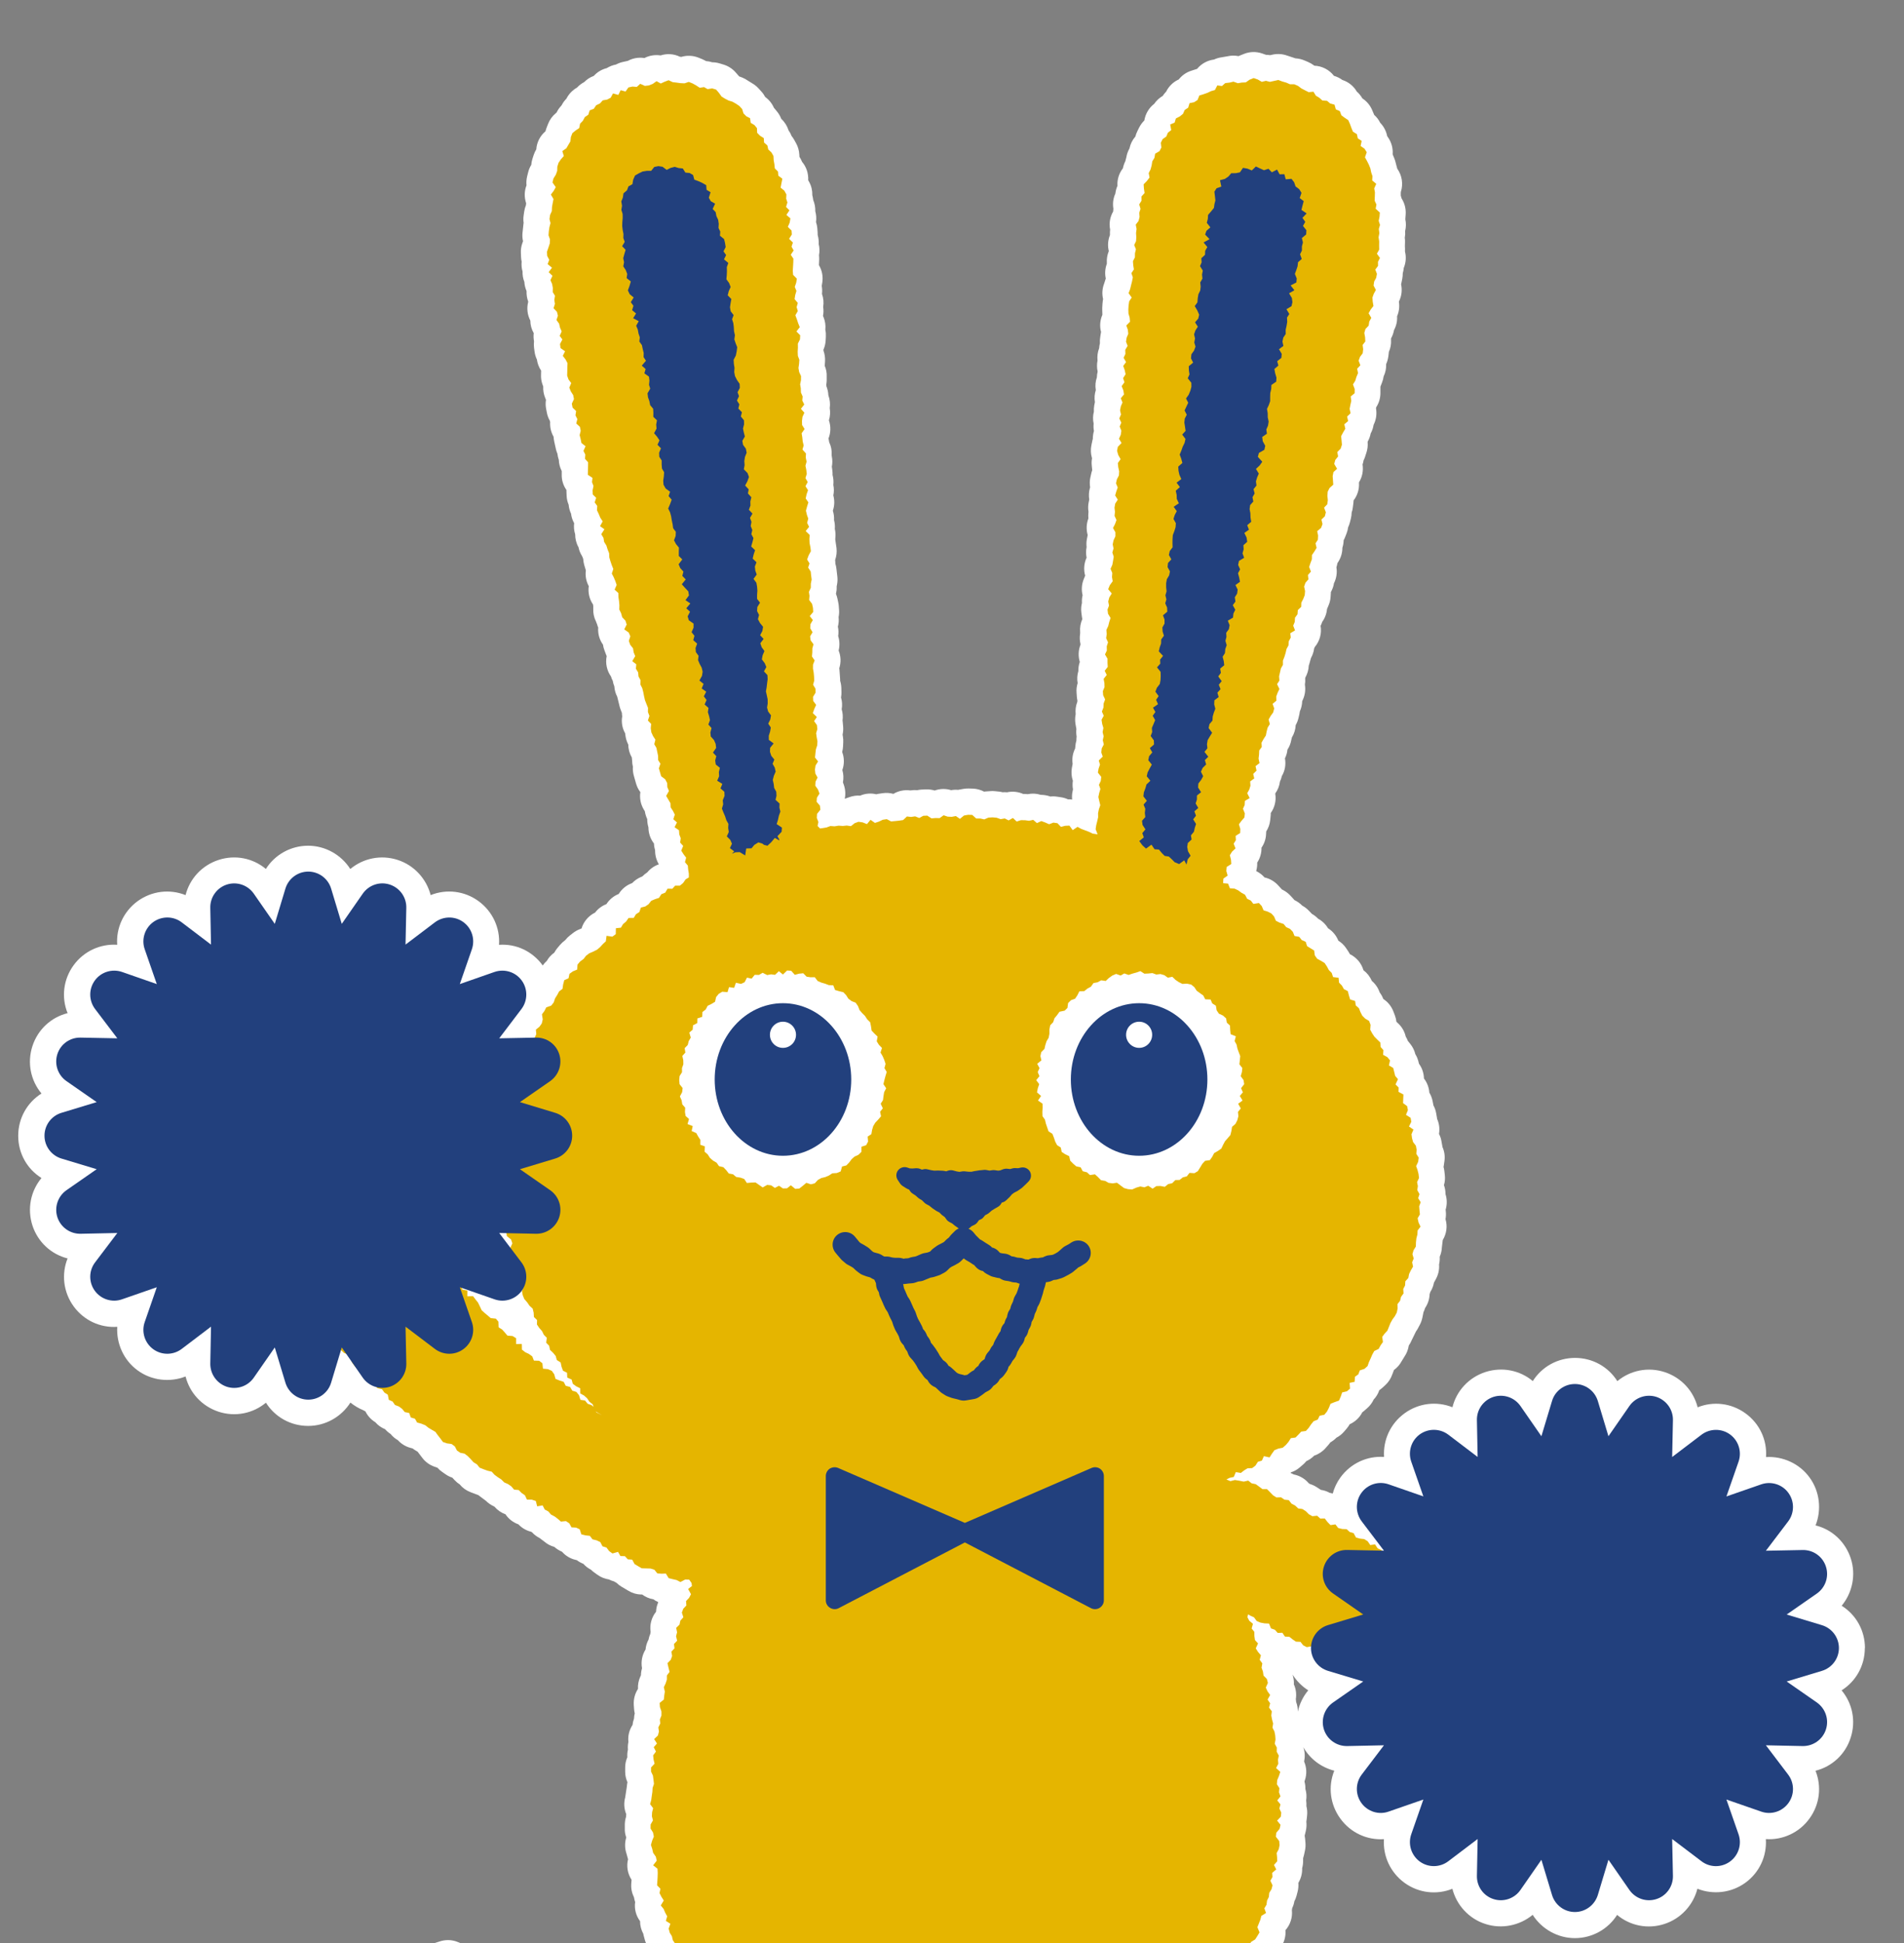 <?xml version="1.0" encoding="UTF-8"?>
<svg xmlns="http://www.w3.org/2000/svg" xmlns:xlink="http://www.w3.org/1999/xlink" id="_レイヤー_2" data-name="レイヤー 2" width="318.89" height="325.27" viewBox="0 0 318.89 325.27">
  <rect x="0" y="0" width="318.89" height="325.27" fill="#808080" stroke="none"/>
  <defs>
    <style>
      .cls-1 {
        fill: none;
      }

      .cls-2 {
        fill: #22407d;
      }

      .cls-3 {
        fill: #fff;
      }

      .cls-4 {
        fill: #e5b500;
      }

      .cls-5 {
        clip-path: url(#clippath);
      }
    </style>
    <clipPath id="clippath">
      <rect class="cls-1" width="318.89" height="325.27"></rect>
    </clipPath>
  </defs>
  <g id="_レイヤー_1-2" data-name="レイヤー 1">
    <g class="cls-5">
      <g>
        <path class="cls-3" d="M312.35,275.89c0-2.95-1.5-5.58-3.9-7.08,1.8-2.17,2.42-5.18,1.53-7.91-.91-2.81-3.15-4.86-5.9-5.54,1.03-2.62.7-5.68-.99-8-1.69-2.35-4.51-3.61-7.31-3.44.2-2.83-1.05-5.59-3.44-7.32-2.38-1.73-5.39-2.06-8.01-1.01-.69-2.73-2.72-4.97-5.52-5.89-2.79-.91-5.76-.3-7.93,1.51-1.51-2.39-4.14-3.89-7.08-3.89s-5.58,1.5-7.08,3.88c-2.16-1.81-5.13-2.42-7.95-1.51-2.8.92-4.83,3.16-5.51,5.89-2.62-1.04-5.63-.72-8.01,1.01-2.38,1.73-3.63,4.49-3.44,7.31-2.82-.2-5.58,1.06-7.3,3.42-.61.83-1.04,1.75-1.3,2.71-.17-.05-.34-.1-.52-.13-.46-.25-.96-.42-1.47-.49-.04-.03-.08-.05-.12-.08l-.57-.37c-.35-.23-.74-.41-1.14-.53-.07-.04-.13-.09-.2-.13-.65-.77-1.54-1.28-2.52-1.47-.17-.1-.35-.18-.53-.25l.07-.1c.55-.18,1.06-.46,1.49-.84l.52-.45c.17-.14.33-.3.47-.47l.09-.11c.47-.21.91-.51,1.28-.88l.05-.05c.73-.24,1.38-.67,1.89-1.25l.46-.52c.12-.13.22-.27.33-.42l.02-.03c.38-.21.72-.47,1.02-.78.5-.26.95-.62,1.32-1.06l.44-.52c.17-.21.33-.43.46-.67.91-.41,1.66-1.11,2.11-2,.11-.08.22-.16.32-.25l.51-.45c.46-.4.83-.9,1.08-1.44.42-.44.74-.97.94-1.56.16-.11.3-.23.45-.35l.52-.47c.55-.5.97-1.13,1.21-1.84l.28-.73c.53-.38.97-.88,1.28-1.46l.46-.75c.39-.57.64-1.21.74-1.88.19-.27.35-.57.48-.88l.73-1.49c.11-.15.22-.32.31-.49l.32-.6c.2-.37.34-.76.43-1.18l.14-.68c.02-.09.03-.17.05-.26.11-.22.2-.46.27-.7.47-.69.73-1.49.76-2.32.05-.13.09-.26.12-.38.3-.47.51-1,.61-1.56l.26-.48c.45-.77.66-1.66.59-2.55.1-.42.14-.86.11-1.29.22-.5.34-1.03.36-1.57l.14-1.16s.01-.06.02-.09c.63-1.05.8-2.31.45-3.48.08-.43.1-.87.05-1.3l-.03-.29c.26-.85.25-1.75-.02-2.59,0-.51-.08-1.03-.26-1.51.17-.57.21-1.16.14-1.75l-.08-.67c-.02-.19-.06-.38-.11-.56l-.02-.06c.02-.1.04-.19.05-.28l.1-.7c.12-.82,0-1.65-.34-2.39,0-.1-.02-.19-.04-.28l-.12-.67c-.07-.43-.21-.84-.41-1.22.15-.86.03-1.74-.32-2.52-.01-.1-.03-.2-.04-.3l-.12-.67c-.08-.46-.24-.9-.46-1.3,0-.01,0-.02,0-.03l-.13-.67c-.1-.51-.29-.99-.55-1.43-.06-.87-.38-1.68-.9-2.36-.02-.87-.3-1.74-.83-2.46l-.1-.39c-.11-.43-.28-.84-.51-1.21-.15-.63-.45-1.23-.87-1.75l-.39-.48c-.09-.25-.21-.49-.35-.72-.19-.83-.62-1.59-1.24-2.18l-.32-.3c-.04-.37-.13-.73-.26-1.08l-.25-.65c-.33-.86-.92-1.59-1.69-2.09l-.04-.1c-.14-.36-.34-.7-.57-1.01-.26-.75-.72-1.42-1.32-1.92-.3-.71-.78-1.32-1.39-1.78-.35-1.18-1.17-2.15-2.26-2.68l-.05-.08c-.06-.12-.13-.23-.2-.34l-.38-.57c-.34-.51-.79-.95-1.32-1.28-.34-.85-.94-1.58-1.73-2.08-.4-.67-.97-1.22-1.65-1.59-.3-.32-.65-.59-1.04-.81-.02-.02-.04-.04-.06-.06l-.47-.49c-.32-.33-.68-.61-1.08-.82-.38-.39-.83-.71-1.32-.94-.07-.08-.14-.17-.21-.24l-.46-.5c-.35-.38-.77-.7-1.23-.94l-.2-.1c-.06-.07-.12-.14-.18-.2l-.47-.51c-.61-.66-1.4-1.11-2.26-1.3-.33-.38-.73-.7-1.18-.95l-.22-.12c.13-.45.19-.93.17-1.41.49-.74.74-1.62.72-2.5.47-.67.74-1.47.77-2.31l.02-.41c.37-.57.6-1.22.67-1.91l.07-.68c.02-.16.03-.33.02-.49.67-.94.95-2.12.75-3.27.43-.59.7-1.27.79-1.99.14-.3.25-.61.32-.93.52-.88.71-1.93.52-2.97.23-.46.37-.95.42-1.46l.02-.03c.3-.46.51-.98.61-1.53l.11-.47c.39-.63.6-1.35.64-2.07.2-.35.35-.73.45-1.12l.16-.67c.04-.17.07-.35.09-.53.24-.53.37-1.1.39-1.69l.1-.22c.37-.8.49-1.69.35-2.55.06-.34.07-.69.05-1.04v-.06s.04-.11.04-.11c.34-.61.53-1.29.56-1.98.03-.09.06-.18.09-.27l.25-.9.06-.16c.26-.48.43-1,.5-1.53.04-.08.07-.17.11-.25.82-.97,1.19-2.27.97-3.54.11-.21.2-.44.27-.66.45-.62.73-1.36.8-2.13.01-.03.03-.06.04-.1l.26-.63c.17-.41.27-.85.3-1.29l.05-.69s0-.1,0-.15c.26-.46.44-.96.52-1.48.41-.82.56-1.76.41-2.67.07-.22.13-.44.16-.67l.21-.34c.42-.69.63-1.47.63-2.26.12-.37.19-.76.21-1.15v-.11c.1-.17.18-.35.25-.53l.25-.64c.12-.32.21-.65.25-.99.12-.26.22-.52.29-.8l.17-.67c.08-.33.13-.66.13-1,.1-.28.17-.57.2-.87l.09-.69c.02-.16.03-.32.04-.48.64-.82.96-1.86.9-2.91v-.11c.55-.89.76-1.96.6-2.99.08-.22.13-.46.17-.69.11-.21.2-.43.27-.66l.21-.65c.18-.55.25-1.13.2-1.71v-.1c.24-.43.42-.9.51-1.39.25-.45.41-.94.49-1.44.42-.84.57-1.8.4-2.75l.04-.2c.45-.69.69-1.49.7-2.33v-.69c0-.14,0-.28,0-.41l.25-.65c.14-.35.24-.71.29-1.08.31-.64.45-1.35.42-2.06.19-.41.31-.85.37-1.3l.08-.67s0-.04,0-.06c.28-.62.41-1.3.37-1.99v-.27c.24-.43.41-.91.5-1.4.39-.72.56-1.52.51-2.31.33-.76.44-1.61.3-2.45.46-.9.59-1.93.37-2.9.03-.1.05-.19.07-.29l.13-.66c.06-.3.08-.6.08-.9.09-.29.14-.59.17-.9.37-.88.43-1.85.2-2.76.01-.14.01-.28.01-.42l-.02-.47.02-.69c0-.24,0-.48-.04-.71.07-.37.09-.75.06-1.12.16-.65.17-1.32.03-1.97,0-.05,0-.1.01-.14l.05-.69c.06-.94-.18-1.87-.68-2.65-.04-.16-.09-.33-.14-.48v-.41c.01-.07.01-.14.01-.2.43-1.33.2-2.78-.6-3.9-.01-.04-.02-.07-.03-.11l-.21-.79c-.06-.28-.14-.55-.25-.82l-.26-.63s-.01-.04-.02-.05c.07-.95-.16-1.9-.69-2.71l-.23-.35c-.16-.83-.57-1.61-1.17-2.23-.25-.5-.58-.94-1-1.31l-.37-.87c-.33-.75-.87-1.4-1.56-1.86l-.05-.03c-.24-.43-.56-.82-.93-1.14-.53-.92-1.39-1.62-2.42-1.95-.43-.31-.9-.55-1.41-.69-.79-1.03-2-1.65-3.29-1.7l-.15-.11c-.26-.19-.55-.36-.85-.49l-.63-.27c-.49-.21-1.01-.33-1.54-.36-.1-.04-.19-.07-.29-.1l-1.06-.35c-.79-.29-1.66-.35-2.48-.17l-.41.09c-.22-.04-.45-.06-.68-.06l-.66-.23c-.99-.34-2.07-.31-3.04.08l-.68.27c-.08.03-.15.06-.23.1-.62-.13-1.25-.11-1.87.03l-.86.15c-.48.06-.94.19-1.37.39-1.1.14-2.12.69-2.83,1.56l-.93.3c-.86.26-1.6.78-2.14,1.47-.92.41-1.67,1.14-2.12,2.05-.21.21-.4.45-.57.71-.57.33-1.06.79-1.43,1.33-.89.68-1.47,1.68-1.65,2.78-.36.35-.65.76-.88,1.21l-.3.61c-.14.28-.24.57-.32.87-.5.57-.84,1.26-.99,2-.26.46-.44.96-.52,1.47l-.18.68c-.19.37-.32.77-.4,1.17-.65.83-.98,1.87-.91,2.93-.18.41-.3.84-.35,1.29-.37.8-.48,1.69-.33,2.56-.02.15-.04.3-.04.45-.53.91-.72,1.98-.51,3.02v.02c-.03.26-.04.51-.03.77v.14c-.34.85-.41,1.79-.19,2.68-.26.62-.37,1.3-.33,1.98v.14c-.29.78-.36,1.64-.18,2.46l-.27.86c-.33.83-.38,1.74-.18,2.58l-.06.39c-.02.13-.03.26-.04.39l-.04.67c0,.13-.01.26,0,.4l.02.68s0,.08,0,.12c-.39.89-.48,1.91-.22,2.87-.02.09-.04.18-.05.27l-.1.68c-.05.31-.06.63-.04.94-.07.27-.11.55-.13.83-.26.66-.34,1.36-.27,2.05-.12.61-.12,1.24.02,1.85-.08.32-.12.65-.13.98-.24.68-.3,1.42-.18,2.13-.21.65-.26,1.34-.15,2.02l-.1.49c-.07.36-.09.72-.07,1.09-.17.66-.19,1.34-.04,2.01-.04.41-.03.82.05,1.23-.13.43-.19.88-.19,1.33-.04.14-.08.27-.1.41l-.14.67c-.14.69-.11,1.41.09,2.09l.02.06c-.07.39-.09.79-.05,1.19l.07.69s0,.08.01.12c-.06.18-.12.36-.16.55l-.15.67c-.12.54-.13,1.1-.04,1.65l-.04.13c-.18.63-.21,1.29-.11,1.92l-.1.5c-.09.45-.1.9-.05,1.36l.03.2-.02.19c-.03.3-.03.61,0,.91-.34.89-.38,1.87-.12,2.78,0,0,0,0,0,0l-.13.67c-.09.44-.1.89-.05,1.34-.12.59-.12,1.2,0,1.79l-.02.03c-.42.94-.5,1.99-.22,2.97l-.24.59c-.35.87-.41,1.81-.19,2.68-.1.43-.14.87-.11,1.3-.13.52-.17,1.06-.1,1.6l.09.69c.02.14.04.28.07.42-.3.68-.43,1.42-.36,2.16v.16s-.01.16-.01.16c-.09.56-.06,1.12.06,1.66v.16c-.36.92-.39,1.93-.11,2.86-.17.49-.25,1.01-.24,1.54-.2.65-.24,1.34-.12,2.01-.16.53-.23,1.08-.18,1.64l.05.69c.02.2.04.39.09.58,0,.08-.01.16-.02.24l-.02.05c-.24.64-.32,1.33-.25,2-.11.53-.12,1.09-.03,1.64l.12.69c0,.05.02.1.03.15-.05.42-.03.85.04,1.27-.03.22-.04.45-.04.68-.08.27-.14.54-.16.82l-.05.5c-.4.79-.55,1.68-.42,2.57l-.12.64c-.13.73-.08,1.48.16,2.18-.07.48-.07.97.02,1.45l-.07.34c-.1.45-.12.91-.07,1.36-.23-.03-.46-.04-.69-.03-.37-.17-.76-.29-1.17-.35l-.67-.1c-.38-.06-.76-.07-1.13-.02l-.07-.03c-.5-.18-1.03-.25-1.54-.26-.69-.22-1.43-.26-2.16-.11-.14-.02-.29-.03-.43-.03h-.33c-.85-.38-1.8-.48-2.72-.28-.24-.03-.49-.03-.74-.01-.2-.05-.4-.09-.61-.11l-.68-.07c-.25-.03-.49-.03-.74-.01l-.69.05c-.13,0-.25.02-.37.04-.59-.31-1.24-.49-1.91-.51l-.68-.02c-.29,0-.6.01-.9.07l-.68.12c-.06.01-.13.03-.19.04-.39-.04-.78-.02-1.17.05-.9-.28-1.87-.26-2.75.06-.47-.14-.95-.2-1.45-.19l-.68.03c-.27.01-.53.05-.79.1-.36-.03-.73-.02-1.09.04h-.06s-.06,0-.06,0c-.97-.12-1.96.08-2.79.58-.59-.16-1.2-.2-1.81-.11l-.67.1c-.13.02-.26.04-.38.08-.9-.22-1.86-.14-2.71.23-.6-.05-1.2.04-1.77.24l-.65.23-.14.05s0-.03-.01-.04c.15-.75.1-1.54-.16-2.28l-.15-.43c.13-.68.1-1.39-.1-2.06.35-.98.34-2.06-.03-3.02.09-.31.13-.63.15-.95l.03-.68c.02-.33,0-.65-.06-.98l-.05-.29c.1-.45.13-.92.09-1.38l-.06-.67c0-.1-.02-.2-.04-.3.09-.64.04-1.29-.14-1.9.12-.66.08-1.33-.11-1.97.06-.3.08-.61.07-.92l-.02-.68c-.01-.41-.08-.81-.2-1.2,0-.09,0-.19,0-.28l-.11-1.51c0-.1-.02-.19-.04-.29.32-.98.28-2.04-.1-2.98.2-.81.17-1.65-.08-2.42.08-.52.07-1.06-.05-1.58.14-.53.18-1.07.12-1.6.08-.39.11-.79.08-1.19l-.05-.67c-.02-.2-.04-.4-.09-.6l-.14-.67c-.06-.26-.14-.52-.24-.77.09-.35.13-.71.12-1.07v-.18s.04-.2.04-.2c.11-.51.13-1.03.06-1.54l-.14-1.19c-.03-.29-.09-.58-.18-.86,0-.21-.01-.41-.04-.62.23-.64.31-1.33.23-2.01l-.21-1.44.03-.4c.04-.46,0-.91-.1-1.35.04-.49,0-.99-.13-1.47.03-.53-.04-1.07-.2-1.59l.03-.09c.26-.81.27-1.66.05-2.46.12-.58.12-1.17,0-1.75.06-.56.02-1.13-.13-1.68.01-.24,0-.48-.03-.72l-.09-.66c.11-.56.11-1.14,0-1.7l-.03-.15v-.14c.05-.73-.1-1.45-.41-2.1-.02-.17-.05-.34-.09-.51l-.03-.12c.39-.97.41-2.05.07-3.04.21-.67.25-1.37.14-2.04.1-.72.03-1.45-.23-2.15-.02-.51-.13-1.01-.32-1.49,0-.1-.02-.2-.03-.3.04-.22.06-.45.07-.68v-.69c.03-.61-.09-1.22-.33-1.78l.05-.72c.04-.62-.05-1.24-.26-1.82v-.17c.21-.47.33-.97.36-1.47l.04-.69c.02-.39,0-.78-.09-1.15.08-.71-.02-1.44-.3-2.13l-.09-.19c.1-.49.11-1,.03-1.5.12-.74.05-1.49-.2-2.19.05-.45.04-.91-.04-1.35l.09-.55c.16-1.02-.04-2.05-.56-2.92l.04-.97c0-.23,0-.46-.03-.69.12-.62.1-1.26-.05-1.87.03-.51-.03-1.02-.17-1.51,0-.15,0-.3-.01-.45l-.05-.67c-.03-.36-.1-.71-.22-1.05.09-.61.04-1.23-.12-1.81.02-.64-.1-1.29-.35-1.89-.03-.27-.08-.54-.15-.8.02-.77-.15-1.53-.52-2.2l-.17-.31c.06-1.12-.3-2.22-1.02-3.07-.12-.29-.27-.58-.44-.84l-.03-.43c-.04-.66-.23-1.3-.55-1.87l-.33-.59c-.12-.21-.26-.42-.41-.6-.13-.34-.3-.66-.51-.95-.23-.73-.65-1.4-1.22-1.92-.17-.45-.41-.87-.72-1.24l-.43-.52s-.06-.07-.09-.11c-.31-.71-.81-1.33-1.45-1.79-.17-.32-.37-.62-.62-.89l-.46-.51c-.24-.27-.51-.51-.81-.71l-1.45-.9c-.27-.15-.55-.27-.84-.37l-.18-.06s-.07-.09-.11-.13l-.48-.55c-.53-.6-1.22-1.05-1.98-1.29l-.66-.2c-.42-.13-.85-.2-1.29-.2-.33-.11-.68-.18-1.03-.2l-.12-.07c-.16-.09-.33-.17-.49-.24l-.64-.26c-.92-.37-1.94-.42-2.9-.13l-.25-.04c-1.01-.48-2.15-.55-3.21-.21-.91-.14-1.87,0-2.71.44-.96-.15-1.93.01-2.77.47-.06.01-.12.02-.18.04l-.67.15c-.41.09-.79.24-1.15.43-.55.1-1.07.31-1.54.6-.83.21-1.59.65-2.17,1.3-.61.22-1.16.58-1.62,1.05-.45.23-.85.54-1.19.91-.76.43-1.38,1.07-1.78,1.86-.31.31-.57.66-.77,1.05l-.08.12c-.33.34-.59.72-.79,1.14l-.14.12c-.58.48-1.03,1.11-1.3,1.82l-.25.65c-.07.18-.12.36-.17.55-.91.77-1.46,1.86-1.54,3.02-.18.3-.33.62-.44.96l-.21.65c-.1.32-.17.65-.19.99-.24.38-.41.8-.52,1.24l-.17.67c-.12.5-.16,1.02-.11,1.52-.37.95-.39,2.01-.06,2.99-.02.12-.03.24-.04.35-.13.33-.23.67-.28,1.02l-.1.67c-.06.42-.06.84,0,1.26,0,.04-.01.07-.02.11l-.18,1.66c-.03.43,0,.87.1,1.29l-.12.34c-.19.53-.27,1.1-.24,1.67l.03.69c.01.25.05.49.1.73-.06.56,0,1.12.15,1.65-.02.59.08,1.18.3,1.73.03.52.15,1.04.37,1.53v.02s0,.03,0,.03c-.02.58.07,1.16.27,1.7v.09c-.27,1.06-.13,2.16.36,3.11,0,.73.2,1.45.57,2.1-.05.46-.04.92.05,1.36-.04.35-.04.7,0,1.06l.09.67c.06.46.19.91.39,1.32.09.66.33,1.3.71,1.87l-.02.79c-.01.52.07,1.04.25,1.53l.12.34c-.03.63.07,1.26.31,1.85l.15.38c-.08.49-.07.99.02,1.48l.13.67c.09.48.26.93.5,1.35.01.07.03.14.05.22-.05.86.15,1.71.57,2.44.02.28.06.56.12.84l.24,1.09c.06.32.16.63.29.93.04.35.11.69.23,1.02.02.65.19,1.29.49,1.87v.58c-.03.94.26,1.85.79,2.6,0,.09,0,.18,0,.27l.03.69c.02.53.14,1.04.34,1.51.04.51.18,1.02.4,1.49.06.47.19.93.4,1.36l.12.23c-.08.63-.02,1.26.17,1.86,0,.75.18,1.5.56,2.17.1.51.3,1,.57,1.44l.12.25c.03.1.06.19.1.29.02.34.08.67.17,1l.27.9c-.12.89.04,1.8.47,2.6l.02.03c-.16,1.08.1,2.19.72,3.09l.03.28v.45c-.03.71.12,1.42.44,2.06l.2.51c.05.19.11.37.19.54-.08,1.02.2,2.04.8,2.87.04.3.12.61.23.9l.24.65c.05.13.1.25.15.37-.24,1.18.02,2.41.71,3.39.08.26.18.51.31.75.05.32.14.63.26.92.04.6.2,1.19.48,1.72l.4,1.62c.04.18.1.36.17.54l.22.57c0,.19.02.38.05.57-.17.98,0,1.98.49,2.84l.07.49c.06.42.19.83.37,1.22l.09.19c0,.75.21,1.49.59,2.15l.05.51c0,.35.05.69.13,1.03-.04.51.02,1.03.16,1.53l.36,1.26c.15.54.4,1.04.73,1.47-.15.99.04,2.01.56,2.89l.19.31c.07.45.2.89.4,1.3,0,.47.06.93.2,1.38,0,.98.32,1.94.93,2.72.01.39.08.78.19,1.15-.01.81.2,1.62.63,2.33h0c-.75.26-1.43.73-1.94,1.35-.3.19-.58.42-.83.68l-.26.11c-.55.24-1.04.58-1.45,1.01-.94.33-1.73.98-2.25,1.82-.81.32-1.51.88-2.01,1.63l-.05.07c-.76.29-1.42.79-1.9,1.42-.26.12-.5.27-.73.45-.73.56-1.27,1.33-1.53,2.2l-.39.16c-.37.15-.71.35-1.02.59l-.54.42c-.28.22-.53.47-.75.75l-.11.1c-.29.21-.56.46-.79.73l-.44.52c-.21.25-.38.51-.53.79h-.01c-.51.37-.93.83-1.23,1.36-.26.23-.49.49-.69.78,0,0,0-.01-.01-.02-1.72-2.37-4.46-3.65-7.31-3.44.19-2.82-1.06-5.58-3.44-7.32-2.38-1.73-5.4-2.05-8.01-1-.7-2.72-2.76-5-5.52-5.89-2.8-.91-5.77-.29-7.94,1.52-1.51-2.37-4.17-3.9-7.07-3.9s-5.57,1.5-7.07,3.89c-2.16-1.81-5.13-2.42-7.92-1.51-2.8.91-4.84,3.15-5.53,5.89-2.62-1.05-5.63-.72-8.03,1.01-2.37,1.74-3.62,4.5-3.42,7.3-2.81-.18-5.58,1.06-7.31,3.44-1.73,2.38-2.06,5.39-1,8.01-2.74.68-4.98,2.72-5.89,5.52-.91,2.8-.29,5.76,1.52,7.93-2.39,1.5-3.9,4.13-3.9,7.08s1.5,5.57,3.9,7.07c-1.81,2.17-2.42,5.13-1.52,7.94.91,2.79,3.15,4.83,5.89,5.52-1.05,2.62-.72,5.63,1.01,8.02,1.74,2.38,4.48,3.62,7.31,3.43-.17,2.8,1.08,5.6,3.42,7.3,2.34,1.71,5.4,2.04,8.02,1.01.69,2.74,2.73,4.98,5.55,5.91,2.8.9,5.75.28,7.91-1.52,1.5,2.39,4.13,3.89,7.07,3.89s5.57-1.54,7.08-3.91c.64.52,1.37.96,2.15,1.28.12.08.24.15.37.21.36.74.94,1.37,1.65,1.8.44.51,1,.91,1.64,1.17.27.31.58.58.92.8.34.42.75.77,1.22,1.04.56.61,1.28,1.06,2.09,1.28l.35.09c.13.1.27.19.41.28l.46.28.76,1c.52.7,1.25,1.23,2.08,1.51l.47.16c.23.27.5.51.8.71l.56.39c.35.25.74.44,1.14.57l.34.37c.26.28.55.53.88.74.47.58,1.08,1.02,1.78,1.3l1.35.51c.05.04.1.08.16.12l1.13.85c.37.37.8.67,1.28.89l.15.09c.5.58,1.13,1.01,1.83,1.26.52.78,1.28,1.37,2.16,1.68.58.61,1.32,1.05,2.15,1.25.04.03.08.05.12.07.36.39.78.72,1.26.96l.76.57c.5.44,1.1.76,1.73.93.38.34.82.61,1.29.81.58.66,1.35,1.14,2.23,1.35l.25.06c.33.25.69.46,1.09.61.36.41.8.74,1.28.99.18.18.37.34.57.48l.56.4c.55.39,1.18.64,1.84.74.28.14.57.25.87.33.15.1.3.18.45.26.25.24.52.45.82.63l1.2.71c.62.37,1.33.58,2.05.6h.21c.55.41,1.19.69,1.88.8.26.19.53.35.82.48l-.09.24c-.17.44-.26.9-.28,1.37-.76.94-1.09,2.16-.91,3.37-.02.11-.03.21-.05.32-.14.31-.24.64-.3.97-.28.52-.45,1.08-.5,1.66-.58.92-.79,2.04-.59,3.13-.11.38-.18.78-.18,1.18l-.1.21c-.3.65-.44,1.37-.4,2.08-.51.78-.76,1.72-.7,2.68l.05.69c.02.24.05.48.11.72-.07.28-.11.57-.12.87-.13.35-.21.71-.25,1.07-.56.85-.8,1.85-.69,2.84-.09.42-.12.86-.08,1.3-.1.41-.13.83-.1,1.26-.24.55-.37,1.15-.36,1.76v.68c0,.6.13,1.19.38,1.74-.05.24-.09.48-.1.72l-.28,1.84c-.25.92-.19,1.9.17,2.77v.15c-.02.1-.02.2-.02.3-.13.4-.2.83-.21,1.25v.68c-.03.53.06,1.05.24,1.55l-.02.06c-.25.85-.23,1.77.05,2.61l.25.9s.01.05.02.07c-.29,1.17-.08,2.42.59,3.44l-.05.65c-.06.79.1,1.57.45,2.26.04.27.11.54.2.81-.16,1.12.12,2.27.82,3.2,0,.74.19,1.47.54,2.11.02.09.04.19.06.28l.18.67c.11.4.27.79.48,1.15l.02.04c.12.48.32.95.59,1.36l.65,1.16c.22.84.69,1.59,1.33,2.16l.13.64c.1.49.27.95.52,1.37-.19.29-.34.6-.46.93-.62.59-1.05,1.36-1.24,2.2-.24.41-.42.85-.52,1.32-.02.03-.03.05-.05.08l-.19.26c-.2.21-.37.44-.52.68-.02.02-.04.03-.06.05-1.16.46-2.04,1.38-2.47,2.5l-.18.21c-.89.46-1.6,1.2-2,2.12-.08.06-.16.13-.23.2l-.53.41c-.41.27-.77.6-1.06.99-.41.19-.79.45-1.13.76l-.35-.53c-.2-.3-.44-.58-.71-.82-.28-.49-.66-.93-1.1-1.27-.27-.59-.66-1.11-1.14-1.52-.21-.35-.48-.67-.78-.95-.35-.63-.85-1.16-1.47-1.55-.42-.72-1.03-1.3-1.76-1.68-.24-.25-.51-.47-.81-.65-.33-.56-.78-1.05-1.33-1.41-.51-.94-1.35-1.64-2.34-2-.05-.06-.11-.12-.17-.18-.54-1.05-1.5-1.85-2.65-2.19-.45-.6-1.06-1.08-1.75-1.38h0c-.34-.3-.71-.54-1.11-.72-.24-.22-.51-.41-.79-.57l-.6-.33c-.14-.08-.29-.15-.44-.21l-.63-.27c-.05-.02-.11-.04-.17-.06-.83-.93-1.99-1.43-3.31-1.45-.1-.05-.2-.1-.31-.14l-.67-.27c-1.01-.42-2.14-.43-3.17-.05l-.97.31c-.29.08-.58.19-.85.33l-.34.17c-.93.07-1.82.44-2.54,1.06l-.52.46c-.6.52-1.05,1.2-1.29,1.97l-.04.13c-.23.24-.43.5-.6.79-.72.61-1.22,1.45-1.43,2.38-.17.77-.13,1.56.12,2.3l-.08,1.22c-.01.24,0,.47.03.71-.21,1.05-.02,2.13.51,3.05.05.87.35,1.71.89,2.41.03,1.05.43,2.06,1.14,2.84.06.52.21,1.03.45,1.51.12.74.43,1.43.89,2.01.06.29.15.58.27.86l.27.63c.19.43.44.83.75,1.18.12.45.31.89.57,1.29l.26.4c.11.51.31.99.6,1.43l.37.57c.19.29.41.55.65.79.2.37.45.71.75,1,.22.66.59,1.27,1.1,1.76l.34.33c.22.8.67,1.5,1.27,2.05.33.58.8,1.08,1.36,1.45l.29.4c.22.3.47.56.75.8.07.15.14.3.23.45l.35.61c.35.6.83,1.1,1.39,1.47.15.19.32.36.49.52.35.59.84,1.1,1.42,1.47.03.03.05.06.08.09l.45.51c.18.21.39.41.61.58.09.13.19.26.29.38l.44.52c.49.57,1.11,1,1.81,1.26.43.65,1.02,1.17,1.71,1.51.21.21.44.39.69.55.45.78,1.13,1.4,1.94,1.78.04.04.09.08.13.12l.52.44c.51.44,1.12.75,1.76.91.39.25.83.44,1.29.55.3.36.66.67,1.06.91l.58.35c.18.11.37.21.56.29.72.63,1.64,1.02,2.63,1.08.69.27,1.44.36,2.16.26.26.05.57.04.8.07l.13.06c1.28.61,2.73.54,3.92-.09.66-.1,1.29-.35,1.85-.74.19-.13.37-.28.53-.44.19-.09.37-.2.54-.33l.56-.4c.29-.2.56-.44.79-.71l.04-.04c.62-.15,1.21-.44,1.72-.84l.52-.42s.08-.07.12-.1c.49-.21.93-.5,1.31-.87l.49-.47h0c.48-.24.91-.56,1.28-.96l.43-.47c.44-.25.84-.57,1.17-.95.12-.07.25-.16.36-.24.85-.29,1.6-.84,2.14-1.59l.04-.04c.25-.19.48-.41.68-.65.7-.44,1.26-1.06,1.62-1.8l.29-.15c1.1-.26,2.04-.94,2.64-1.86.36-.21.68-.46.97-.76l.88-.86c.27-.19.52-.42.74-.67.19-.12.38-.25.55-.39l.86-.67c.39-.28.73-.63,1-1.02.35-.27.67-.59.93-.95.19-.14.37-.3.54-.48.67-.36,1.24-.89,1.65-1.53.63-.25,1.2-.64,1.66-1.16.65-.38,1.18-.92,1.55-1.55,0,0,0,0,0,0l.59-.37c.59-.37,1.07-.88,1.42-1.48.66-.28,1.24-.72,1.69-1.29l.43-.54c.22-.27.4-.57.55-.88v-.02c.5-.27.93-.64,1.28-1.08.61-.28,1.15-.69,1.58-1.21,0,0,0,0,0,0l.66.16c.32.08.64.12.96.13.83.29,1.74.32,2.6.08l.67.05.24.03c.93.48,2,.6,3.01.35.45.03.88,0,1.32-.1.4.17.82.29,1.26.34l1.41.15c.65.07,1.29-.02,1.89-.23.24.03.49.05.74.04.48.14.98.19,1.47.17.46.12.93.16,1.41.13l.68-.05c.47-.03.93-.14,1.36-.32.03,0,.06,0,.09,0,.02.33.07.66.16.98-.03.13-.04.26-.06.4l-.14,1.08c-.06.37-.07.75-.04,1.12l.05.48c-.14.52-.18,1.07-.12,1.61l.08.67s0,.06.01.1c-.04.23-.06.45-.06.68v.67c-.01.26,0,.52.05.77l-.05.21c-.1.4-.15.81-.14,1.22l.02.67c0,.29.04.57.11.85l-.02.08c-.19.83-.13,1.7.16,2.49-.04.36-.04.72,0,1.08-.28.76-.33,1.59-.16,2.38l.06.28c-.08.4-.1.82-.07,1.23l.06.68c.05.5.18.99.39,1.44v.1c-.33.95-.33,1.98,0,2.91,0,.23.03.46.07.68l.16,1.07c.02.19.06.38.11.57-.19.82-.13,1.67.14,2.44.02.66.19,1.3.49,1.89,0,1.05.39,2.08,1.12,2.88v.23c-.03,1.12.39,2.2,1.14,3.02.34.77.9,1.42,1.62,1.88l1.37.84c.76.45,1.65.66,2.51.58.37.1.74.14,1.14.13.21.06.42.11.64.14,1.13.82,2.6,1.06,3.94.62.4.13.81.2,1.23.22.68.24,1.41.31,2.13.2.68.36,1.45.54,2.24.5l.54-.03c.43.13.89.18,1.34.19.76.23,1.57.25,2.34.06.11.02.21.04.32.06l.67.1c.41.06.83.07,1.23.01.3.11.61.18.93.22l.68.08c.51.06,1.03.03,1.53-.09l.35-.09c.63.21,1.31.27,1.98.18l.68-.1c.21-.03.42-.08.63-.14.43.08.87.1,1.3.05.5.2,1.04.29,1.57.29.6,0,1.21-.12,1.77-.38.65.15,1.32.15,1.96,0,.27.07.54.11.81.12l.69.04c.71.04,1.41-.09,2.06-.38l.25-.11c.33,0,.65-.04.97-.12.92.23,1.87.15,2.73-.2.37-.03.73-.11,1.08-.22.45,0,.89-.09,1.31-.22.79,0,1.57-.23,2.26-.66.3-.07.59-.17.87-.31.34-.12.67-.24.99-.36.09-.04.19-.08.28-.12.68-.08,1.33-.32,1.91-.7l.6-.4c.33-.22.63-.48.89-.78l.32-.37c.16-.12.31-.25.45-.39.89-.88,1.55-1.89,1.97-3,.13-.34.21-.7.24-1.07.23-.8.22-1.65-.02-2.45,0-.26,0-.51-.05-.77l-.1-.66c-.06-.38-.17-.75-.32-1.1-.1-1.09-.6-2.11-1.43-2.85-.44-1.2-1.38-2.13-2.54-2.58-.23-.19-.48-.36-.75-.5-.56-.59-1.29-1.01-2.09-1.21-.07-.05-.15-.09-.23-.13l-.38-.27c-.74-.64-1.67-1-2.62-1.05-.58-.49-1.29-.82-2.06-.95l-.85-.2c-.31-.09-.63-.14-.95-.16-.75-.45-1.63-.67-2.52-.6l-.47.03-.48-.02c-.95-.54-2.07-.7-3.13-.46-.37-.1-.77-.15-1.15-.14-.45-.14-.92-.21-1.4-.2-.52-.16-1.06-.22-1.6-.18-.96-.61-2.1-.82-3.19-.6-.09-.01-.18-.02-.26-.03-.52-.21-1.04-.33-1.65-.32-.02-.07-.04-.14-.06-.21.14-.79.06-1.61-.23-2.36.18-.68.19-1.41.03-2.11.04-.44,0-.88-.09-1.3.33-.74.45-1.57.34-2.38.2-.57.27-1.17.23-1.76.05-.21.08-.42.1-.63.31-.73.42-1.53.3-2.32.46-.6.76-1.32.87-2.07.28.23.59.42.92.57.44.41.96.72,1.52.91.79.84,1.89,1.34,3.05,1.37l.71.02c.07,0,.15,0,.22,0,.1.03.2.06.3.08l.67.15c.44.1.89.13,1.32.09.75.18,1.55.15,2.31-.08.6-.02,1.27-.12,1.85-.39l.8-.31c.43-.14.84-.34,1.21-.6l.91-.65c.69-.18,1.32-.53,1.85-1.01l.28-.19c.49-.19.95-.46,1.35-.81l.51-.45c.12-.1.23-.21.33-.33l.46-.5c.22-.24.41-.5.57-.77l.32-.57c.57-.5.99-1.14,1.23-1.85.44-.59.73-1.28.83-2.02l.16-.76c.05-.19.1-.39.12-.59.52-1.06.58-2.3.18-3.41-.01-.39-.07-.78-.19-1.16l.03-.52c.04-.74-.11-1.46-.43-2.12.02-.8-.19-1.59-.58-2.27-.15-.75-.5-1.45-1.01-2.02-.3-.71-.79-1.33-1.42-1.79-.45-.92-1.21-1.68-2.17-2.1l.71-1.14c.48-.79.68-1.69.61-2.59.81-.91,1.21-2.13,1.08-3.36.03-.12.05-.24.06-.36.17-.35.29-.72.35-1.11.16-.3.28-.61.37-.94l.17-.65c.13-.49.17-1,.13-1.5.45-.74.67-1.6.64-2.46.12-.43.17-.87.16-1.32v-.34c.06-.2.12-.42.17-.63l.14-.67c.09-.43.12-.87.08-1.31l-.06-.69c-.02-.17-.04-.33-.07-.49.01-.04.02-.07.03-.11l.16-.67c.12-.52.15-1.04.09-1.56.03-.13.04-.26.06-.4l.07-.68c.05-.51.01-1.03-.12-1.52.02-.32,0-.64-.04-.95.1-.64.06-1.3-.13-1.93.01-.42-.04-.84-.15-1.24l.07-.23c.35-1.03.29-2.13-.12-3.08,0-.03,0-.05,0-.08v-.02s0-.04,0-.04c.16-.77.11-1.56-.15-2.3,1.12,1.97,2.99,3.38,5.19,3.94-1.06,2.62-.72,5.64,1.01,8.01,1.73,2.39,4.49,3.64,7.31,3.45-.19,2.81,1.06,5.57,3.44,7.31,2.39,1.73,5.4,2.05,8.02,1,.7,2.73,2.76,5,5.5,5.88,2.76.91,5.77.28,7.95-1.52,1.51,2.37,4.18,3.9,7.07,3.9s5.56-1.5,7.07-3.89c2.17,1.82,5.14,2.43,7.92,1.52,2.76-.89,4.83-3.17,5.53-5.9,2.61,1.04,5.67.71,8.03-1,2.38-1.73,3.62-4.49,3.43-7.31,2.8.2,5.61-1.08,7.3-3.43,1.74-2.38,2.07-5.39,1.02-8.01,2.75-.69,4.99-2.73,5.88-5.51.92-2.8.31-5.77-1.51-7.95,2.39-1.5,3.89-4.13,3.89-7.08ZM217.37,286.53c0-.55-.09-1.1-.29-1.61,0-.16-.03-.31-.05-.47.13-.83.03-1.7-.33-2.48.03-.45-.02-.91-.14-1.36l-.07-.27c.66,1.05,1.55,1.95,2.62,2.63-.87,1.04-1.46,2.26-1.74,3.56Z"></path>
        <g>
          <polygon class="cls-4" points="271.76 267.13 271.4 266.49 270.47 266.6 270.17 265.81 269.41 265.77 268.74 265.64 268.24 265.09 267.57 264.97 266.94 264.63 266.27 264.32 265.56 264.81 264.88 264.56 264.24 264.97 263.54 264.89 262.93 265.23 262.26 265.32 261.55 265.36 260.8 265.38 260.22 265.76 259.55 265.98 259.07 266.54 258.34 266.63 257.81 267.08 257.46 267.9 256.57 267.6 256.07 268.14 255.41 268.42 254.68 268.37 254.1 267.9 253.51 267.51 252.76 267.62 252.07 267.56 251.41 267.38 250.74 267.24 250.14 266.89 249.5 266.65 248.96 266.12 248.18 266.33 247.46 266.34 247.03 265.47 246.27 265.62 245.57 265.57 244.88 265.47 244.34 264.98 243.85 264.36 243.18 264.23 242.43 264.31 241.87 263.89 241.29 263.55 240.57 263.54 239.86 263.49 239.37 262.92 238.79 262.59 238.25 262.13 237.61 261.92 236.94 261.8 236.23 261.71 235.75 261.17 235.22 260.72 234.61 260.45 233.76 260.66 233.37 259.94 232.54 260.09 231.89 259.91 231.34 259.48 230.73 259.2 230.3 258.54 229.5 258.65 229.06 258.01 228.48 257.65 227.77 257.57 227.11 257.39 226.71 256.66 226.05 256.46 225.54 255.99 224.79 255.96 224.12 255.79 223.66 255.19 222.84 255.31 222.34 254.8 221.88 254.2 221.12 254.21 220.6 253.74 219.8 253.82 219.21 253.49 218.71 252.99 218.14 252.62 217.43 252.52 216.91 252.03 216.31 251.72 215.85 251.13 215.12 251.05 214.56 250.66 213.78 250.68 213.21 250.32 212.71 249.8 212.2 249.29 211.44 249.29 210.89 248.87 210.32 248.46 209.62 248.31 209.06 247.86 208.3 248.03 207.57 247.88 206.83 247.76 206.08 247.95 205.4 247.67 205.94 247.4 206.64 247.25 206.98 246.44 207.82 246.58 208.36 246.16 208.94 245.8 209.71 245.77 210.26 245.36 210.68 244.71 211.35 244.51 211.68 243.77 212.63 243.98 213.03 243.35 213.46 242.76 214.12 242.5 214.84 242.35 215.36 241.9 215.81 241.37 216.2 240.75 216.98 240.65 217.46 240.17 217.93 239.66 218.72 239.55 219.18 239.04 219.58 238.45 220.02 237.91 220.7 237.65 221.02 237 221.8 236.84 222.24 236.31 222.57 235.67 222.85 234.99 223.54 234.72 224.26 234.47 224.55 233.8 224.79 233.1 225.59 232.91 226.11 232.46 226.04 231.5 226.88 231.32 226.93 230.48 227.5 230.07 227.75 229.41 228.53 229.15 229.05 228.68 229.28 228.01 229.57 227.38 229.84 226.75 230.17 226.16 230.9 225.82 231.23 225.21 231.62 224.66 231.5 223.8 231.9 223.26 232.37 222.75 232.63 222.11 232.88 221.48 233.21 220.89 233.62 220.33 233.94 219.73 234.08 219.05 234.06 218.31 234.49 217.76 234.65 217.1 235.07 216.53 235.02 215.79 235.33 215.19 235.37 214.5 235.87 213.94 236 213.27 236.3 212.65 236.66 212.04 236.51 211.31 236.77 210.68 236.56 209.94 236.75 209.29 237.13 208.68 237.15 207.99 237.22 207.32 237.39 206.65 237.43 205.98 237.91 205.35 237.58 204.64 237.43 203.95 237.81 203.29 237.74 202.61 237.69 201.93 237.94 201.26 237.52 200.58 237.74 199.9 237.37 199.23 237.47 198.56 237.34 197.89 237.66 197.2 237.58 196.52 237.41 195.86 237.18 195.21 237.52 194.49 237.61 193.79 237.21 193.16 237.26 192.46 237.14 191.8 236.67 191.19 236.49 190.54 236.4 189.88 236.73 189.1 235.98 188.58 236.37 187.79 236.25 187.12 235.48 186.63 235.8 185.84 235.67 185.17 234.99 184.67 235.02 183.95 235.05 183.22 234.23 182.79 234.25 182.06 233.73 181.54 234.14 180.66 233.67 180.11 233.51 179.45 233.34 178.78 232.62 178.36 232.81 177.52 232.37 176.98 231.65 176.58 231.7 175.8 231.23 175.27 231.19 174.53 230.68 174.04 230.18 173.53 229.81 172.97 229.49 172.38 229.55 171.56 229.3 170.91 228.65 170.52 228.16 170.03 227.85 169.42 227.6 168.78 227.07 168.31 226.96 167.57 226.13 167.32 225.92 166.64 225.74 165.93 225.08 165.58 224.75 164.99 224.27 164.5 224.19 163.68 223.27 163.57 223.04 162.87 222.56 162.39 222.23 161.78 221.85 161.21 221.24 160.84 220.61 160.5 220.21 159.94 220.1 159.12 219.5 158.75 218.92 158.39 218.68 157.66 218.02 157.37 217.6 156.83 216.81 156.69 216.53 155.99 216.06 155.5 215.42 155.21 214.99 154.68 214.3 154.45 213.69 154.14 213.39 153.43 212.93 152.92 212.32 152.61 211.63 152.4 211.32 151.68 210.85 151.17 209.92 151.32 209.49 150.76 208.88 150.46 208.52 149.78 207.92 149.45 207.38 149.05 206.76 148.76 206 148.72 205.68 147.92 204.85 147.85 204.9 147.08 205.61 146.58 205.39 145.81 205.45 145.13 206.22 144.64 206.17 143.92 205.98 143.17 206.35 142.57 206.93 142.03 206.62 141.24 206.99 140.65 206.95 139.93 207.71 139.45 207.73 138.76 207.5 137.99 207.93 137.41 208.42 136.85 208.49 136.17 208.18 135.39 208.46 134.77 208.5 134.07 209.3 133.6 208.89 132.79 209.23 132.18 209.43 131.53 209.38 130.82 210.07 130.31 209.89 129.56 210.45 129.01 210.28 128.26 210.95 127.75 210.79 127 210.87 126.32 210.9 125.63 211.32 125.05 211.28 124.34 211.62 123.73 212.01 123.13 212.14 122.46 212.31 121.81 212.68 121.21 212.47 120.45 212.82 119.84 213.24 119.26 213.41 118.59 213.14 117.83 213.77 117.3 213.75 116.59 213.99 115.95 214.28 115.34 213.89 114.53 214.28 113.93 214.23 113.22 214.38 112.56 214.53 111.9 214.87 111.3 214.87 110.59 215.12 109.96 215.32 109.31 215.47 108.65 215.8 108.04 215.85 107.35 216.18 106.73 216.1 106.01 216.9 105.53 216.59 104.74 216.85 104.11 216.89 103.41 217.31 102.83 217.36 102.14 217.93 101.59 217.95 100.89 218.27 100.27 218.52 99.64 218.58 98.95 218.42 98.2 218.64 97.56 219.14 96.98 219.06 96.26 219.56 95.69 219.26 94.91 219.48 94.26 219.72 93.62 219.73 92.92 220.14 92.32 220.51 91.71 220.33 90.96 220.72 90.36 220.76 89.65 220.61 88.92 221.26 88.37 221.5 87.73 221.32 86.98 221.89 86.43 222.06 85.76 221.76 84.98 222.3 84.42 222.39 83.73 222.32 83.01 222.37 82.31 222.68 81.69 223.3 81.14 223.25 80.42 223.2 79.71 223.33 79.03 223.94 78.48 223.46 77.66 223.64 77 224.11 76.41 223.98 75.67 224.54 75.1 224.75 74.45 224.69 73.74 224.62 73.01 224.95 72.39 225.32 71.77 225.15 71.03 225.79 70.49 225.62 69.74 226.2 69.18 226.04 68.44 226.17 67.77 226.32 67.09 226.22 66.37 226.88 65.83 226.89 65.13 226.6 64.36 226.98 63.75 227.18 63.1 227.45 62.46 227.3 61.73 227.84 61.15 227.55 60.38 227.78 59.74 228.23 59.14 228.31 58.47 228.22 57.75 228.67 57.16 228.63 56.45 228.5 55.74 228.69 55.08 229.23 54.51 229.33 53.83 229.67 53.21 229.22 52.44 229.57 51.82 230.03 51.22 229.91 50.51 229.86 49.81 230.09 49.17 230.44 48.54 230.05 47.8 230.15 47.13 230.49 46.5 230.61 45.84 230.34 45.13 230.8 44.51 230.79 43.83 231.12 43.18 230.61 42.47 230.99 41.79 230.98 41.1 230.99 40.41 230.89 39.72 231.02 39.03 230.93 38.34 231.13 37.65 230.91 36.97 231.05 36.27 231.1 35.58 230.4 34.94 230.53 34.24 230.23 33.59 230.26 32.9 230.28 32.2 230.16 31.54 230.5 30.77 229.82 30.21 229.87 29.5 229.65 28.85 229.51 28.18 229.25 27.54 228.94 26.93 228.61 26.33 228.91 25.49 228.53 24.89 227.88 24.44 228.06 23.59 227.41 23.16 227.26 22.46 226.6 22.05 226.34 21.42 226.1 20.76 225.81 20.11 225.21 19.71 224.66 19.3 224.4 18.6 223.73 18.31 223.51 17.52 222.78 17.32 222.26 16.88 221.47 16.82 220.97 16.37 220.39 16.02 219.98 15.35 219.18 15.43 218.57 15.12 217.97 14.81 217.4 14.38 216.77 14.11 216.06 14.11 215.42 13.83 214.76 13.64 214.1 13.39 213.38 13.55 212.68 13.7 212.02 13.53 211.33 13.7 210.66 13.31 209.97 13.07 209.29 13.34 208.65 13.79 207.98 13.82 207.32 13.93 206.58 13.67 205.92 13.83 205.21 13.91 204.66 14.4 203.88 14.3 203.48 15.07 202.82 15.26 202.21 15.55 201.55 15.78 200.87 15.99 200.57 16.74 200 17.11 199.23 17.27 199 18.03 198.42 18.41 198.13 19.06 197.6 19.49 196.94 19.83 196.73 20.53 195.99 20.84 196.16 21.78 195.6 22.22 195.34 22.85 194.72 23.29 194.42 23.9 194.51 24.7 194.2 25.3 193.47 25.73 193.35 26.42 192.99 27.01 192.88 27.7 192.7 28.36 192.39 28.98 192.53 29.72 192.08 30.3 191.54 30.86 191.59 31.58 191.7 32.31 191.17 32.9 191.18 33.6 190.8 34.22 191.02 34.96 190.81 35.62 190.86 36.32 190.69 36.99 190.22 37.61 190.36 38.33 190.27 39.01 190.31 39.69 190.27 40.37 189.96 41.02 190.25 41.73 190.09 42.4 190.08 43.08 189.75 43.73 189.8 44.41 189.91 45.1 189.49 45.73 189.73 46.43 189.6 47.1 189.43 47.77 189.27 48.43 189.02 49.08 189.54 49.81 189.12 50.45 189.02 51.13 188.98 51.8 189 52.48 189.2 53.18 189.26 53.86 188.64 54.49 188.89 55.19 188.97 55.87 188.69 56.54 188.59 57.21 188.86 57.9 188.46 58.57 188.49 59.25 188.18 59.9 188.6 60.61 188.12 61.26 188.37 61.96 188.52 62.65 188.1 63.3 188.33 63.99 187.86 64.64 188.14 65.34 188.25 66.03 187.71 66.67 188 67.37 187.72 68.03 187.59 68.69 187.75 69.39 187.46 70.05 187.8 70.75 187.53 71.41 187.81 72.11 187.71 72.79 187.41 73.45 187.84 74.16 187.22 74.8 187.09 75.47 187.29 76.17 187.68 76.87 187.22 77.52 187.29 78.21 187.44 78.9 187.4 79.58 187.06 80.24 186.91 80.91 187.2 81.61 186.96 82.28 186.77 82.94 187.21 83.65 186.78 84.31 186.66 84.99 186.74 85.68 186.67 86.35 186.99 87.06 186.75 87.73 186.41 88.39 186.81 89.1 186.81 89.78 186.5 90.45 186.36 91.13 186.5 91.82 186.3 92.49 186.53 93.2 186.42 93.88 186.3 94.55 186 95.23 186.29 95.92 186.24 96.61 186.36 97.3 185.88 97.96 185.6 98.63 186.2 99.35 185.79 100.01 185.61 100.69 185.74 101.38 185.49 102.05 185.58 102.75 186 103.45 185.78 104.12 185.61 104.8 185.3 105.46 185.36 106.15 185.26 106.83 185.58 107.53 185.36 108.2 185.38 108.89 185.07 109.56 185.49 110.27 185.49 110.95 185.53 111.64 185.02 112.29 185.36 112.99 184.84 113.65 184.97 114.34 184.99 115.03 184.71 115.7 184.76 116.38 185.09 117.09 184.84 117.77 184.81 118.45 184.55 119.12 184.86 119.82 184.49 120.49 184.6 121.19 184.8 121.87 184.67 122.56 184.84 123.25 184.7 123.92 184.87 124.62 184.52 125.29 184.45 125.97 184.69 126.66 184.03 127.31 184.23 128 184 128.67 183.88 129.34 184.44 130.05 184.36 130.73 184.06 131.39 184.3 132.08 184.1 132.75 183.96 133.42 184.11 134.1 184.28 134.8 184.05 135.46 183.91 136.13 183.92 136.81 183.77 137.47 183.6 138.15 183.5 138.81 183.83 139.67 183.01 139.55 182.38 139.25 181.73 139 181.09 138.76 180.47 138.42 179.66 138.97 179.11 138.21 178.42 138.24 177.69 138.42 177.11 137.81 176.43 137.71 175.71 137.98 175.06 137.69 174.4 137.45 173.67 137.79 173.05 137.25 172.35 137.4 171.67 137.31 170.98 137.3 170.28 137.53 169.65 136.93 168.93 137.34 168.28 137.01 167.59 137.13 166.92 136.89 166.24 136.83 165.55 136.87 164.85 137.17 164.18 137.02 163.5 137.02 162.83 136.42 162.15 136.4 161.46 136.52 160.77 137.08 160.09 136.61 159.4 136.74 158.72 136.71 158.04 136.48 157.37 136.96 156.69 136.94 156.01 137 155.31 136.54 154.63 136.57 153.96 136.94 153.27 136.66 152.59 136.76 151.9 136.68 151.26 137.28 150.59 137.38 149.92 137.45 149.24 137.51 148.52 137.13 147.85 137.23 147.2 137.54 146.54 137.76 145.8 137.24 145.2 137.96 144.48 137.67 143.78 137.57 143.13 137.81 142.52 138.3 141.82 138.2 141.15 138.27 140.45 138.22 139.78 138.33 139.08 138.28 138.44 138.52 137.78 138.63 137.34 138.69 136.93 138.27 137.07 137.6 136.8 136.92 136.84 136.25 137.4 135.55 137.32 134.87 136.77 134.22 136.82 133.54 137.25 132.85 137.01 132.19 136.55 131.53 136.59 130.85 136.93 130.17 136.56 129.5 136.49 128.83 136.59 128.15 137.01 127.47 136.5 126.81 136.57 126.13 136.65 125.45 136.87 124.77 136.91 124.09 136.78 123.41 136.69 122.74 136.89 122.06 136.82 121.38 136.35 120.72 136.81 120.03 136.13 119.38 136.38 118.69 136.69 118 136.2 117.34 136.17 116.66 136.59 115.97 136.58 115.29 136.18 114.63 136.37 113.94 136.34 113.26 136.28 112.6 136.16 111.92 136.17 111.25 136.44 110.56 135.99 109.9 136.05 109.22 136.06 108.54 136.25 107.86 135.77 107.2 135.68 106.53 136.09 105.84 135.7 105.17 135.74 104.49 136.14 103.8 135.62 103.14 136.2 102.44 136.16 101.77 136.01 101.09 135.52 100.44 135.58 99.75 135.48 99.08 135.8 98.39 135.8 97.71 135.94 97.02 135.85 96.34 135.78 95.68 135.35 95.01 135.58 94.32 135.18 93.66 135.44 92.96 135.81 92.27 135.73 91.6 135.59 90.92 135.56 90.24 135.61 89.56 134.94 88.9 135.51 88.2 135.18 87.53 135.37 86.83 135.14 86.17 134.98 85.49 135.17 84.8 135.39 84.1 134.94 83.44 135.09 82.75 135.33 82.06 134.9 81.39 135.28 80.7 134.9 80.03 135.12 79.33 135.04 78.65 134.9 77.97 135.09 77.28 134.95 76.6 134.99 75.92 134.4 75.26 134.6 74.57 134.44 73.9 134.37 73.22 134.26 72.53 134.76 71.82 134.34 71.16 134.32 70.47 134.4 69.79 134.72 69.09 134.14 68.44 134.7 67.72 134.37 67.05 134.43 66.37 134.14 65.7 134.12 65.01 134.01 64.33 134.15 63.65 134.16 62.96 133.85 62.29 133.73 61.61 133.83 60.92 133.88 60.24 133.63 59.57 133.6 58.89 133.64 58.2 133.63 57.52 133.98 56.82 134.02 56.13 133.39 55.49 133.95 54.77 133.68 54.11 133.46 53.44 133.21 52.78 133.62 52.07 133.42 51.41 133.62 50.72 133.08 50.07 133.19 49.38 133.39 48.7 133.11 48.03 133.35 47.33 133.46 46.65 132.83 46.01 132.78 45.33 132.82 44.66 132.86 43.97 132.88 43.3 132.44 42.65 132.92 41.93 132.57 41.29 132.8 40.6 132.16 39.98 132.62 39.26 132.57 38.59 131.95 37.98 132.26 37.27 132.38 36.56 131.71 35.98 132.22 35.21 131.65 34.64 131.88 33.9 131.67 33.25 131.71 32.55 131.37 31.93 130.74 31.41 130.88 30.68 131.03 29.92 130.36 29.41 130.3 28.72 129.77 28.19 129.7 27.5 129.58 26.82 129.54 26.11 129.2 25.51 128.67 25.02 128.52 24.34 127.97 23.87 127.92 23.12 127.29 22.72 126.81 22.23 126.78 21.45 126.35 20.93 125.73 20.56 125.63 19.79 124.99 19.46 124.52 18.98 124.3 18.26 123.84 17.75 123.28 17.37 122.68 17.03 122.01 16.82 121.41 16.51 120.85 16.16 120.42 15.56 119.94 15 119.28 14.8 118.51 14.92 117.92 14.58 117.19 14.69 116.61 14.31 116 13.97 115.36 13.71 114.65 13.95 113.98 13.92 113.32 13.83 112.66 13.75 111.98 13.43 111.32 13.68 110.67 13.98 109.96 13.59 109.33 14.04 108.68 14.3 108.01 14.38 107.23 14.03 106.65 14.55 105.93 14.49 105.25 14.64 104.77 15.32 103.95 15.1 103.56 15.89 102.67 15.64 102.28 16.36 101.69 16.67 100.95 16.8 100.48 17.32 99.85 17.62 99.45 18.21 98.76 18.48 98.53 19.21 97.95 19.6 97.62 20.22 97.15 20.71 97.01 21.44 96.41 21.84 95.86 22.3 95.61 22.95 95.53 23.67 95.19 24.25 94.85 24.83 94.18 25.29 94.43 26.12 93.94 26.67 93.55 27.25 93.34 27.91 93.32 28.61 93.09 29.25 92.7 29.87 92.53 30.54 93.08 31.33 92.73 31.96 92.26 32.57 92.7 33.32 92.57 33.99 92.45 34.66 92.42 35.34 92.13 35.99 92.03 36.67 92.2 37.35 92.02 38.03 91.92 38.71 91.87 39.39 92.11 40.07 92.08 40.75 91.85 41.45 91.61 42.14 91.64 42.83 91.99 43.5 91.72 44.21 92.45 44.82 91.89 45.56 92.53 46.17 92.19 46.9 92.47 47.54 92.59 48.21 92.57 48.89 92.95 49.51 92.84 50.21 92.94 50.88 92.71 51.6 93.28 52.2 93.44 52.85 93.2 53.57 93.64 54.18 93.79 54.84 94.07 55.48 93.74 56.23 94.19 56.83 93.79 57.59 93.88 58.27 94.64 58.81 94.26 59.57 94.72 60.17 95.05 60.8 95.02 61.49 95.01 62.19 94.99 62.88 95.22 63.53 95.67 64.13 95.35 64.89 95.61 65.53 96 66.14 96.13 66.81 95.77 67.58 95.9 68.24 96.49 68.81 96.38 69.53 96.7 70.16 96.51 70.89 97.12 71.45 97.26 72.11 97.08 72.84 97.25 73.5 97.38 74.16 98.07 74.7 97.72 75.48 98.03 76.1 97.98 76.81 98.5 77.39 98.49 78.08 98.47 78.78 98.45 79.48 99.23 80 99.15 80.71 99.4 81.36 99.25 82.09 99.28 82.78 99.85 83.34 99.6 84.1 100.03 84.7 99.98 85.41 100.28 86.04 100.54 86.67 100.94 87.28 100.5 88.08 101.23 88.61 100.7 89.43 101.07 90.04 101.18 90.71 101.56 91.32 101.76 91.97 102.02 92.61 102.05 93.31 102.24 93.96 102.46 94.61 102.72 95.25 102.47 96.02 102.79 96.64 103.06 97.28 103.28 97.92 102.94 98.71 103.56 99.27 103.58 99.96 103.68 100.64 103.74 101.33 103.72 102.04 104.03 102.67 104.21 103.33 104.75 103.9 104.96 104.55 104.55 105.36 105.3 105.89 105.57 106.52 105.32 107.29 105.55 107.94 106.02 108.53 106.13 109.21 106.39 109.84 105.89 110.68 106.57 111.21 106.5 111.94 106.88 112.56 106.94 113.24 107.28 113.87 107.25 114.58 107.57 115.21 107.74 115.87 107.87 116.55 108.02 117.21 108.27 117.85 108.53 118.5 108.52 119.2 108.77 119.85 108.51 120.62 109.06 121.19 108.99 121.91 109.09 122.6 109.38 123.23 109.77 123.83 109.58 124.58 109.94 125.2 110.08 125.87 110.22 126.54 110.23 127.25 110.61 127.85 110.35 128.62 110.54 129.28 110.73 129.94 111.41 130.46 111.74 131.09 111.77 131.78 112.04 132.41 111.57 133.24 111.93 133.85 112.29 134.46 112.32 135.15 112.71 135.75 113.02 136.37 112.77 137.14 113.38 137.68 112.98 138.48 113.72 138.99 113.77 139.68 114.01 140.32 113.91 141.05 114.42 141.61 114.1 142.4 114.48 143 114.92 143.58 114.72 144.33 115.2 144.9 115.26 145.58 115.37 146.25 115.37 146.89 114.83 147.21 114.41 147.82 113.87 148.26 113.08 148.26 112.61 148.78 111.8 148.77 111.42 149.43 110.77 149.69 110.37 150.31 109.7 150.53 109.07 150.8 108.63 151.36 108.07 151.75 107.35 151.92 107.08 152.68 106.51 153.05 106.14 153.66 105.27 153.67 104.87 154.26 104.35 154.7 103.99 155.3 103.15 155.39 103.13 156.38 102.56 156.8 101.59 156.66 101.47 157.58 100.97 158.04 100.52 158.54 100 158.98 99.37 159.3 98.7 159.58 98.15 160 97.73 160.54 97.17 160.95 96.73 161.47 96.66 162.32 95.95 162.61 95.38 163.02 95.22 163.77 94.51 164.08 94.32 164.79 94.21 165.54 93.64 165.97 93.32 166.57 92.96 167.14 92.74 167.81 92.32 168.34 91.49 168.64 91.18 169.25 90.77 169.8 90.9 170.65 90.74 171.33 90.34 171.89 89.75 172.36 89.82 173.13 89.54 173.75 89.23 174.35 88.46 174.76 88.19 175.39 88.18 176.12 87.7 176.66 88.01 177.5 87.77 178.13 87.27 178.67 87.19 179.36 86.91 179.98 86.5 180.57 86.39 181.25 86.13 181.89 86.04 182.57 86.12 183.28 85.84 183.92 85.38 184.51 85.45 185.22 85.41 185.9 84.93 186.51 85.47 187.29 84.8 187.87 84.7 188.55 84.54 189.21 84.72 189.92 84.9 190.63 84.38 191.26 84.35 191.94 84.59 192.65 84.37 193.32 84.49 194 84.07 194.66 84.47 195.36 84.03 196.03 84.63 196.72 84.13 197.4 84.63 198.07 84.17 198.76 84.11 199.45 84.21 200.13 84.81 200.77 84.42 201.48 84.69 202.14 84.47 202.85 84.45 203.53 84.82 204.17 84.99 204.84 85.2 205.49 84.8 206.25 84.89 206.93 85.59 207.49 85.81 208.14 85.48 208.9 85.62 209.57 85.8 210.23 86.3 210.81 86.01 211.58 86.46 212.16 86.43 212.88 87.13 213.38 87.34 214.02 87.4 214.71 87.77 215.31 87.42 216.14 87.55 216.82 87.81 217.46 88.28 218 88.68 218.58 89.22 219.08 89.38 219.75 89.42 220.47 89.95 220.98 89.93 221.73 90.32 222.31 90.79 222.84 91.08 223.45 91.58 223.95 91.48 224.78 91.97 225.28 92.12 225.98 92.64 226.47 93.07 227 93.26 227.68 93.9 228.08 94.05 228.8 94.29 229.46 94.97 229.81 95.01 230.62 95.74 230.94 95.93 231.65 96.5 232.07 97.17 232.4 97.18 233.27 97.82 233.62 98.33 234.08 98.71 234.65 99.26 235.08 99.52 235.76 99.88 236.36 100.81 236.9 99.87 236.43 99.61 235.66 99.09 235.24 98.42 234.99 97.98 234.45 97.21 234.34 96.97 233.56 96.54 233.02 95.84 232.8 95.48 232.18 94.75 231.99 94.41 231.33 93.71 231.1 93.04 230.83 92.82 230.05 92.42 229.49 91.77 229.2 90.94 229.12 90.84 228.21 90.3 227.8 89.42 227.77 89.15 227.07 88.6 226.67 87.96 226.36 87.42 225.94 87.4 224.98 86.44 225 86.44 224.02 85.85 223.66 84.99 223.59 84.55 223.07 84.1 222.57 83.51 222.2 83.48 221.26 83.05 220.75 82.19 220.66 81.68 220.22 81.16 219.79 80.67 219.34 80.37 218.69 80.06 218.06 79.64 217.53 79.23 216.99 78.27 217.01 78.28 216.05 77.37 215.86 77.4 215.09 77.02 214.44 77.53 213.71 76.99 213.05 77.4 212.36 77.63 211.67 77.44 210.99 77 210.33 77.2 209.63 76.96 208.98 77.08 208.27 76.64 207.67 76.55 207 76.21 206.41 75.93 205.8 75.87 205.09 75.75 204.36 75.16 203.93 74.66 203.46 74.2 202.95 73.73 202.46 73.05 202.24 72.41 202.01 71.8 201.73 71.28 201.26 70.66 200.95 69.96 200.92 69.43 200.33 68.74 200.24 68.01 200.45 67.35 200.47 66.69 199.83 66.03 200.37 65.3 199.98 64.59 199.98 64.07 200.7 63.41 200.82 62.91 201.32 62.19 201.41 61.55 201.68 60.88 201.95 60.42 202.48 60.4 203.38 59.82 203.77 59.31 204.23 58.66 204.62 58.37 205.26 58.43 206.07 57.71 206.47 57.71 207.22 57.15 207.73 57.4 208.55 56.99 209.13 57.16 209.87 56.67 210.45 56.26 211.05 56.46 211.79 56.21 212.44 56.42 213.15 56.03 213.79 55.93 214.47 55.87 215.15 55.6 215.81 55.78 216.51 55.83 217.19 55.63 217.88 56.21 218.55 55.93 219.24 56.27 219.89 56.3 220.56 56.29 221.24 56.04 221.98 56.49 222.59 56.34 223.32 56.82 223.9 57.2 224.48 57.23 225.18 57.1 226 57.62 226.49 58.38 226.79 58.69 227.39 58.94 228.05 59.34 228.6 59.8 229.1 60.58 229.3 60.92 229.9 61.29 230.49 61.74 230.99 62.01 231.7 62.79 231.86 63.22 232.39 63.98 232.56 64.38 233.12 64.95 233.48 65.12 234.34 65.75 234.62 66.15 235.2 66.81 235.45 67.35 235.85 67.79 236.39 68.53 236.54 68.8 237.29 69.5 237.5 69.86 238.14 70.57 238.33 71.22 238.59 71.75 239.01 72.33 239.36 72.92 239.7 73.34 240.28 73.77 240.83 74.19 241.4 74.86 241.63 75.63 241.73 76.18 242.14 76.53 242.82 77.08 243.2 77.81 243.35 78.36 243.78 78.84 244.27 79.31 244.79 79.89 245.15 80.33 245.7 80.99 245.96 81.65 246.2 82.36 246.37 82.83 246.89 83.39 247.3 83.96 247.67 84.45 248.16 85.08 248.44 85.64 248.83 86.1 249.37 86.87 249.44 87.36 249.93 87.92 250.32 88.26 251.05 89.07 251.05 89.74 251.27 89.97 252.17 90.88 252.01 91.23 252.7 91.83 253.02 92.29 253.55 92.89 253.86 93.43 254.27 93.94 254.72 94.79 254.64 95.35 255.02 95.72 255.69 96.49 255.73 97.09 256.01 97.37 256.86 98.06 257.03 98.79 257.11 99.23 257.69 99.92 257.86 100.54 258.15 100.91 258.86 101.58 259.07 102.02 259.66 102.58 260.06 103.51 259.79 103.91 260.49 104.66 260.51 105.15 261.04 105.88 261.09 106.28 261.83 106.88 262.19 107.47 262.54 108.21 262.56 108.95 262.58 109.6 262.78 110.09 263.39 110.8 263.45 111.52 263.42 111.99 264.19 112.66 264.36 113.33 264.51 113.96 264.84 114.76 264.42 115.43 264.44 115.82 265 115.89 265.51 115.25 266 115.73 266.88 115.41 267.49 114.9 268.03 114.96 268.76 114.44 269.31 114.2 269.95 114.45 270.74 113.95 271.3 113.81 271.96 113.25 272.51 113.4 273.26 113.23 273.91 113.41 274.66 112.88 275.22 112.97 275.94 112.44 276.5 112.57 277.22 112.34 277.86 111.79 278.42 111.96 279.16 112.14 279.89 111.69 280.48 111.69 281.17 111.48 281.82 111.18 282.45 111.35 283.18 111.25 283.84 111.18 284.52 110.48 285.08 110.53 285.78 110.78 286.51 110.78 287.19 110.52 287.84 110.58 288.53 110.26 289.17 110.36 289.87 110.19 290.53 109.56 291.13 110.03 291.87 109.49 292.49 109.86 293.22 109.39 293.86 109.46 294.54 109.63 295.25 109.04 295.88 109.04 296.56 109.36 297.26 109.45 297.95 109.53 298.63 109.3 299.31 109.26 299.98 109.16 300.66 109.07 301.34 108.88 302.02 109.39 302.7 109.22 303.37 109.18 304.05 109.36 304.74 108.97 305.43 108.96 306.11 109.37 306.77 109.51 307.45 109.22 308.15 109.02 308.85 109.24 309.52 109.39 310.18 109.84 310.82 109.99 311.49 109.39 312.26 110.12 312.83 110.16 313.52 110.14 314.21 110.1 314.91 110.05 315.61 110.61 316.19 110.46 316.91 110.78 317.54 111.17 318.15 110.67 318.98 111.14 319.56 111.41 320.19 111.74 320.8 111.52 321.57 112.28 322.05 111.99 322.86 112.17 323.54 112.53 324.13 112.69 324.8 113.07 325.37 113.43 325.97 113.74 326.57 113.92 327.25 114.67 327.62 114.89 328.26 115.22 328.86 115.29 329.61 115.43 330.31 116.13 330.69 116.14 331.49 116.78 331.85 116.56 332.47 116.61 333.24 115.99 333.72 115.82 334.39 115.33 334.9 115.5 335.76 114.89 336.21 114.23 336.61 114.18 337.38 113.72 337.89 113.59 338.63 113.2 339.2 112.86 339.8 112.38 340.31 112.05 340.92 111.48 341.34 110.99 341.83 110.24 342.09 110.26 343.02 109.54 343.3 109.09 343.82 108.65 344.35 107.96 344.63 107.74 345.38 107.36 345.97 106.7 346.27 106.19 346.74 105.61 347.12 105.28 347.79 104.65 348.12 104 348.41 103.53 348.92 103.18 349.58 102.72 350.11 101.97 350.27 101.37 350.63 100.98 351.25 100.49 351.62 100.37 352.02 100.12 352.7 99.64 352 99.52 351.27 98.79 350.91 99 349.97 98.11 349.71 97.81 349.1 97.81 348.26 97.42 347.69 97.04 347.11 96.48 346.66 96.17 346.03 95.41 345.75 95.02 345.18 94.89 344.4 93.97 344.28 94 343.35 93.21 343.13 93.14 342.27 92.34 342.08 91.93 341.52 91.71 340.78 90.9 340.61 90.59 339.95 89.85 339.71 89.41 339.18 89.15 338.46 88.56 338.09 88.06 337.62 87.76 336.94 86.88 336.89 86.29 336.52 86.03 335.79 85.26 335.63 85.19 334.66 84.38 334.57 83.75 334.26 83.28 333.77 82.93 333.1 82.29 332.82 81.77 332.36 80.97 332.31 80.62 331.61 80.02 331.28 79.39 331.02 78.73 330.83 78.09 330.59 77.68 329.84 76.93 329.88 76.28 329.71 75.65 329.38 74.99 329.11 74.29 329.37 73.64 329.54 73.04 329.85 72.56 330.28 71.64 330.18 71.11 330.64 70.87 331.39 70.56 332 70.07 332.46 69.88 333.1 69.15 333.56 69.67 334.36 69.38 334.97 69.31 335.63 69.28 336.31 69.6 336.93 69.23 337.7 69.88 338.24 69.88 338.92 69.81 339.66 70.27 340.22 70.88 340.7 70.92 341.4 70.71 342.2 71.41 342.66 71.65 343.28 71.95 343.89 71.83 344.67 72.16 345.26 72.25 345.95 72.83 346.44 73.25 347 73.11 347.8 73.38 348.43 74.18 348.81 74.6 349.35 74.34 350.23 74.71 350.8 75.23 351.29 75.21 352.08 75.58 352.65 76.37 352.96 76.41 353.73 77.11 354.07 77.3 354.74 77.47 355.44 77.96 355.93 78.62 356.27 78.81 356.97 78.96 357.7 79.71 357.99 79.81 358.76 80.52 359.05 80.82 359.69 81.22 360.23 81.91 360.53 82.38 361.02 82.44 361.85 82.79 362.46 83.57 362.66 83.8 363.37 84.63 363.52 84.66 364.42 85.5 364.56 85.68 365.33 86.13 365.84 86.82 366.11 87.06 366.83 87.51 367.35 88.22 367.59 88.99 367.75 89.27 368.44 89.65 369.05 90.45 369.16 90.76 369.84 91.41 370.12 91.98 370.48 92.18 371.32 92.93 371.47 93.32 372.08 93.83 372.53 94.73 372.42 95.1 373.07 95.86 373.13 96.44 373.47 96.99 373.83 97.38 374.49 97.96 374.85 98.77 374.73 99.13 375.58 99.85 375.6 100.47 375.88 101.22 375.65 101.83 375.91 102.49 375.84 103.13 376.05 103.84 376.39 104.35 375.75 105.24 375.93 105.38 374.96 106.31 375.17 106.88 374.77 107.34 374.24 107.89 373.85 108.32 373.28 109.19 373.35 109.71 372.93 110.17 372.4 110.85 372.21 111.34 371.74 111.63 371.01 112.44 370.97 112.91 370.46 113.27 369.84 113.96 369.64 114.38 369.07 115 368.77 115.23 367.98 116.21 368.13 116.62 367.55 117.16 367.14 117.56 366.57 118.18 366.27 118.45 365.53 118.94 365.07 119.49 364.69 120.02 364.26 120.64 363.96 121.38 363.78 121.61 363.02 122.19 362.65 122.85 362.38 123.32 361.89 123.79 361.39 124.34 360.99 124.71 360.38 125.38 360.12 125.91 359.69 126.46 359.28 126.75 358.59 127.41 358.3 127.72 357.64 128.36 357.33 128.83 356.84 129.45 356.51 129.82 355.91 130.27 355.39 130.66 354.8 131.54 354.77 131.94 354.2 132.6 353.9 132.72 353.03 133.17 352.52 134.01 352.44 134.6 352.06 134.93 351.42 135.17 350.67 135.86 350.41 136.64 350.25 137.07 349.71 137.38 349.05 137.8 348.5 138.14 347.87 138.91 347.72 139.3 347.16 139.62 346.52 140.52 346.48 140.71 345.7 141.22 345.27 141.82 344.93 142.2 344.16 142.97 344.41 143.62 344.65 144.31 344.62 144.94 345.01 145.6 345.18 146.33 344.83 146.95 345.42 147.67 345.05 148.33 345.26 149 345.31 149.68 345.34 150.35 345.48 151.01 345.81 151.7 345.54 152.38 345.7 153.08 345.37 153.76 345.29 154.43 345.52 155.09 345.95 155.76 346.03 156.45 346.1 157.16 345.44 157.82 345.75 158.5 345.88 159.19 345.61 159.86 346.06 160.55 345.65 161.23 346.19 161.91 346.14 162.59 345.59 163.27 345.82 163.96 345.57 164.63 345.54 165.32 345.56 166.01 345.97 166.69 345.85 167.37 345.84 168.06 346.03 168.68 345.66 168.25 345.93 168.38 346.6 168.52 347.28 167.97 347.94 168.32 348.62 168.28 349.28 168.02 349.96 168.25 350.63 168.33 351.31 168.1 351.98 168.04 352.66 167.93 353.32 167.99 354 168.22 354.67 167.85 355.33 167.93 356.01 168.11 356.68 167.9 357.36 167.89 358.03 168.16 358.7 167.93 359.38 167.75 360.05 167.77 360.73 168.16 361.39 167.9 362.08 167.75 362.74 168.17 363.42 168.2 364.09 167.99 364.77 168.27 365.44 168.07 366.12 167.77 366.82 167.91 367.49 168.3 368.15 167.84 368.85 167.9 369.53 168.43 370.19 168.28 370.87 168.34 371.55 168.39 372.23 168.06 372.93 168.54 373.58 168.31 374.28 168.43 374.96 168.51 375.63 168.68 376.3 168.7 376.98 168.53 377.68 169.07 378.3 168.78 379.02 169.34 379.62 169.66 380.24 169.28 381.01 169.85 381.57 170.06 382.21 170.3 382.82 170.41 383.49 170.39 384.24 170.93 384.7 171.15 385.39 171.75 385.78 172.36 386.14 173.12 385.95 173.74 386.26 174.47 386.07 175.09 386.45 175.77 386.44 176.46 386.4 177.02 387.24 177.78 386.76 178.44 386.89 179.11 386.93 179.75 387.24 180.44 387.23 181.08 387.49 181.78 387.36 182.46 387.38 183.15 387.29 183.77 387.94 184.45 387.91 185.15 387.7 185.8 388.1 186.5 387.97 187.15 388.29 187.84 388.06 188.53 387.91 189.19 388.27 189.86 388.37 190.57 387.89 191.23 388.1 191.89 388.58 192.57 388.66 193.26 388.5 193.95 388.37 194.63 388.08 195.3 388.68 195.98 388.58 196.67 388.16 197.35 388.18 198.04 388.48 198.72 388.1 199.4 388.26 200.09 388.74 200.77 388.3 201.45 388.08 202.14 388.23 202.84 388.48 203.5 388.08 204.18 387.97 204.89 388.5 205.58 388.54 206.24 388.24 206.9 387.91 207.6 388.04 208.25 387.72 208.94 387.82 209.66 388.05 210.28 387.59 210.98 387.73 211.59 387.21 212.33 387.49 212.88 386.88 213.67 387.27 214.27 386.86 215 386.72 214.88 386.26 214.61 385.69 214.35 385.2 214.1 384.66 214.03 384.47 213.56 383.96 213.35 383.45 213.27 382.78 212.62 382.72 211.91 382.9 211.82 382.36 211.3 381.99 210.95 381.47 210.26 382.12 209.99 381.74 209.44 381.63 208.95 381.39 208.57 380.99 208.56 380.56 208.82 380.29 209.21 379.69 209.85 380.05 209.97 380.34 210.49 380.69 211.16 380.18 211.46 380.48 212.18 380.64 212.14 380.96 212.63 381.11 213.07 381.38 213.29 381.36 213.81 381.91 213.88 382.1 214.65 382.3 214.44 382.74 214.98 383.25 215.29 383.22 214.93 384.04 215.78 384.17 215.6 384.56 215.82 385.22 215.81 385.24 216.33 385.78 215.91 386 216.46 385.95 216.81 385.8 217.61 385.85 218.21 385.45 218.69 384.9 219.09 384.45 218.74 384.2 219.06 383.89 218.93 383.34 218.39 383.04 218.7 382.79 217.84 382.55 218.05 382.09 218.2 381.4 217.7 381.03 217.37 380.87 216.93 380.53 216.6 380.54 216.27 379.89 216.2 379.81 215.81 379.35 215.34 379.2 214.78 379.17 214.73 379.12 214.34 378.46 213.75 378.3 213.25 378.41 213.18 377.91 213.44 377.58 213.8 377.57 214.49 377.45 214.62 377.63 215.29 377.66 216.04 377.51 216.17 377.87 216.47 378.59 217.08 378.21 217.23 378.89 217.54 379.26 218.15 379.42 218.42 379.62 218.86 380.17 218.97 380.38 219.21 381.04 219.22 381.19 219.04 381.86 219.39 382.34 220.06 382.68 220.11 382.94 220.07 382.94 220.3 382.29 220.04 381.58 220.12 380.9 220.02 380.24 219.6 379.7 219.67 378.89 219.14 378.42 218.66 377.93 218.49 377.14 217.52 377.2 217.26 376.43 216.49 376.35 216.16 375.6 215.44 375.49 214.89 375.06 214.29 374.73 213.75 374.26 212.89 374.57 212.26 374.34 211.6 374.16 211.19 373.26 210.5 373.15 209.85 372.96 209.12 373.03 208.47 372.81 207.88 372.35 207.16 372.4 206.47 372.36 205.78 372.33 205.09 372.28 204.49 371.8 203.72 372.21 203.07 371.99 202.41 371.76 201.71 371.82 201.05 371.56 200.35 371.67 199.7 371.37 199 371.44 198.33 371.35 197.66 371.13 197.02 370.69 196.3 371.04 195.64 370.74 194.94 370.95 194.29 370.43 193.61 370.51 192.91 370.72 192.23 370.74 191.55 370.52 190.86 370.92 190 370.8 189.9 369.91 190.33 369.15 190.07 368.49 190.11 367.81 190.04 367.12 189.84 366.46 189.4 365.82 189.92 365.09 189.47 364.44 189.27 363.76 189.11 363.08 189.76 362.38 189.44 361.7 189.67 361.02 189.41 360.33 189.18 359.62 189.33 358.94 189.95 358.3 189.71 357.6 189.81 356.92 190.15 356.27 189.64 355.52 190.26 354.92 190 354.19 190.59 353.61 190.23 352.84 190.53 352.2 190.56 351.5 190.74 350.84 191.45 350.34 191.28 349.57 191.52 348.93 191.54 348.21 192.01 347.66 192.52 347.14 192.75 346.51 192.58 345.68 193.13 345.18 193.07 344.41 193.92 344.07 194.23 343.48 194.41 342.81 194.7 341.95 195.21 342.69 194.96 343.52 195.79 343.86 195.52 344.79 196.25 345.12 196.32 345.91 197.22 346.02 197.57 346.61 198.03 347.1 198.52 347.55 199.26 347.65 199.64 348.3 200.4 348.26 200.91 348.75 201.38 349.43 202.09 349.45 202.83 349.28 203.45 349.64 204.12 349.79 204.8 349.31 205.49 349.89 206.14 349.58 206.85 349.69 207.48 349.41 208.13 349.2 208.69 348.8 209.24 348.41 209.78 348.05 210.46 347.89 210.95 347.44 211.49 347.07 212.16 346.82 212.67 346.37 213.13 345.87 213.47 345.28 213.8 344.69 214.33 344.22 214.42 343.51 214.98 343.01 215.07 342.32 215.25 341.67 215.07 340.94 215.65 340.35 215.06 339.62 215.39 338.98 215.18 338.32 215.19 337.65 215.23 336.96 214.78 336.38 214.56 335.76 214.79 334.96 214.06 334.55 214.3 333.66 213.52 333.34 213.56 332.49 212.75 332.25 212.22 331.84 212.22 330.87 211.44 330.72 210.95 330.25 210.42 329.8 209.68 329.73 209.22 329.13 208.56 328.94 207.97 328.77 208.28 328.26 208.47 327.59 208.8 327 209.48 326.59 209.27 325.72 209.52 325.1 210.22 324.67 210.59 324.09 210.95 323.49 210.59 322.62 210.84 322 211.09 321.36 211.26 320.72 212.04 320.25 211.76 319.46 212.12 318.86 212.21 318.17 212.51 317.56 212.58 316.87 212.96 316.26 213.13 315.61 212.77 314.84 213.12 314.22 213.07 313.53 213.75 312.95 213.37 312.2 213.91 311.59 213.89 310.91 213.82 310.21 214.17 309.56 214.31 308.89 214.25 308.2 213.69 307.48 213.76 306.81 214.31 306.16 214.47 305.48 213.89 304.78 214.52 304.12 214.59 303.44 214.27 302.75 214.46 302.07 213.92 301.4 214.46 300.72 214.21 300.04 214.28 299.35 213.86 298.69 213.91 298.01 214.2 297.32 214.43 296.62 213.72 295.98 214.1 295.27 214.04 294.59 214.18 293.9 213.83 293.25 213.85 292.56 213.5 291.91 213.63 291.21 213.58 290.53 213.45 289.86 213.12 289.22 213.23 288.52 213.05 287.86 212.92 287.18 213.01 286.48 212.54 285.86 212.73 285.14 212.3 284.52 212.73 283.75 212.29 283.14 212 282.51 212.35 281.73 212.18 281.07 211.62 280.5 211.52 279.82 211.29 279.18 211.42 278.46 210.98 277.86 211.18 277.11 210.69 276.53 210.32 275.94 210.7 275.12 210.19 274.56 210.09 273.88 210.08 273.18 209.63 272.62 209.85 271.83 209.23 271.32 208.92 270.72 209.04 270.25 209.41 270.47 210.03 270.75 210.47 271.36 211.1 271.63 211.8 271.76 212.54 271.79 212.87 272.6 213.52 272.83 214 273.36 214.78 273.33 215.2 273.97 215.95 274.01 216.49 274.44 217.05 274.82 217.81 274.85 218.26 275.43 218.86 275.74 219.68 275.6 220.02 276.4 220.66 276.64 221.3 276.88 221.94 277.11 222.41 277.65 223.17 277.65 223.71 278.07 224.21 278.6 224.76 278.99 225.42 279.21 226.06 279.44 226.7 279.67 227.45 279.69 228.07 279.94 228.53 280.53 229.05 281.02 229.86 280.92 230.23 281.7 231.13 281.37 231.69 281.78 232.24 282.22 232.78 282.65 233.48 282.77 234.02 283.2 234.58 283.63 235.35 283.58 235.99 283.82 236.57 284.17 237.11 284.66 237.73 284.92 238.28 285.36 238.93 285.59 239.57 285.83 240.34 285.75 240.89 286.2 241.41 286.72 242.02 287.04 242.86 286.81 243.4 287.29 243.99 287.62 244.54 288.09 245.23 288.21 245.93 288.29 246.46 288.81 247.23 288.69 247.94 288.69 248.48 289.25 249.1 289.52 249.79 289.6 250.48 289.67 251.13 289.85 251.76 290.13 252.36 290.54 253.07 290.51 253.68 290.91 254.38 290.91 255.11 290.52 255.73 291.15 256.42 290.93 257.06 290.55 257.82 291 258.51 290.89 259.09 290.43 259.69 290.06 260.31 289.8 260.99 289.69 261.58 289.35 262.34 289.39 262.76 288.69 263.6 288.87 264.2 288.53 264.65 287.94 265.23 287.6 266.02 287.57 266.27 286.69 267.19 286.85 267.75 286.45 268.02 285.66 268.56 285.25 269.3 285.08 269.94 284.78 270.2 284.05 270.69 283.56 271.17 283.08 271.82 282.76 272.15 282.13 272.81 281.79 272.94 281.02 273.35 280.48 273.66 279.87 273.77 279.15 274.45 278.75 274.75 278.13 274.81 277.43 275.37 276.88 275.49 276.19 275.73 275.53 275.59 274.82 275.26 274.13 275.73 273.42 275.14 272.82 275.47 272.04 274.97 271.47 274.69 270.85 274.44 270.21 274.09 269.62 273.48 269.24 273.28 268.52 272.81 268.02 272.12 267.75 271.76 267.13"></polygon>
          <path class="cls-2" d="M182.37,208.64c-.62-.98-1.93-1.27-2.92-.65l-.48.31-.51.27c-.16.08-.31.18-.44.29l-.48.43-.37.31-.37.22-.38.2-.26.07-.46.05c-.27.02-.51.1-.75.21l-.28.14-.31.04-.13.02-.4.08-.41-.03c-.32-.02-.64.03-.94.16l-.2.09h-.19s0-.01,0-.01l-.36-.02-.35-.13c-.17-.07-.37-.11-.54-.12l-.47-.04-.45-.13c-.08-.03-.16-.04-.24-.05l-.26-.04-.23-.14c-.24-.14-.53-.25-.8-.29l-.57-.07-.3-.07-.06-.03-.25-.27c-.29-.31-.66-.51-1.06-.6-.15-.17-.3-.31-.49-.42l-.55-.34-.53-.35-.11-.07-.36-.2-.27-.27-.38-.38-.41-.5c-.23-.28-.52-.48-.85-.61.04-.03.08-.03.12-.07l.41-.36.48-.23c.21-.11.4-.27.54-.48l.19-.28.29-.14c.2-.08.37-.21.5-.38l.27-.33.37-.19c.09-.05.18-.11.26-.18l.46-.4.48-.3.57-.33c.22-.12.4-.3.52-.5l.11-.2.2-.07c.21-.06.4-.18.56-.33l.51-.49.07-.07.38-.44.35-.26.52-.27.18-.11.57-.4.14-.12.51-.48.02-.02.48-.48c.44-.43.54-1.1.25-1.65-.3-.54-.93-.82-1.53-.68l-.45.1-.53-.02c-.13,0-.26.01-.38.04l-.44.12-.46-.05c-.23-.03-.46,0-.68.07l-.53.21-.35.04-.53-.08c-.15-.02-.29-.02-.44,0l-.46.07-.47-.09c-.13-.03-.27-.03-.4-.03l-.71.07h-.09s-.71.12-.71.12h-.06s-.56.12-.56.12h-.51s-.68-.07-.68-.07c-.11-.01-.24,0-.35.01l-.5.08-.44-.07-.64-.17c-.27-.06-.54-.05-.8.03l-.35.12-.32-.07-.27-.03-.71-.03h-.11l-.58.02-.52-.08-.65-.15c-.2-.05-.42-.05-.62,0l-.28.06-.28-.12c-.21-.09-.44-.12-.66-.12l-.65.05-.44-.02-.41-.14c-.56-.19-1.19,0-1.55.47-.36.46-.38,1.12-.05,1.61l.39.59c.11.16.24.29.4.4l.6.38c.08.05.17.1.26.14l.25.1.15.23c.11.17.25.32.41.42l.51.33.45.4.19.14.45.27.37.37c.1.1.22.2.35.27l.49.26.43.35.1.08.59.4.15.09.44.23.35.35.16.13.38.28.3.41c.11.17.27.3.45.4l.51.27.43.36.1.07.56.4c-.25.1-.48.25-.67.44l-.55.55-.12.13-.32.4-.39.31-.14.14-.29.29-.3.17-.57.29c-.11.05-.18.1-.29.17l-.55.4c-.11.07-.2.16-.29.24l-.28.29-.16.09-.35.12-.54.1c-.15.03-.29.07-.43.13l-.63.27h.02s-.41.16-.41.16l-.44.07c-.12.02-.22.05-.35.08l-.41.14-.42.03h-.1s-.24.05-.24.05l-.27-.07c-.17-.05-.38-.08-.55-.08h-.61s-.46-.05-.46-.05l-.5-.12c-.17-.04-.36-.05-.53-.05h-.32l-.09-.03-.41-.25c-.17-.1-.36-.18-.54-.23l-.57-.15-.25-.09-.21-.16-.43-.41c-.11-.1-.21-.18-.34-.26l-.58-.36-.11-.06-.43-.23-.22-.18-.32-.39h0s-.44-.53-.44-.53c-.75-.9-2.07-1.01-2.97-.27-.9.74-1.01,2.08-.27,2.97l.44.53h0s.45.52.45.52c.08.1.18.2.28.28l.53.45c.12.1.21.16.35.23l.56.3.35.22.35.33.15.14.55.42c.17.13.36.24.56.31l.65.24.19.05.38.11.34.2c.12.07.23.12.37.18l.16.34.11.25.03.35c.03.35.14.69.34.98l.12.2.04.23c.02.17.08.37.16.53l.27.59.27.61v.03s.29.61.29.61c.05.12.1.2.17.31l.27.4.19.43v.03s.29.61.29.61l.04.07.23.46.16.5.05.15.26.62.12.24.33.56.2.39.14.46c.1.29.25.57.47.8l.22.25.12.29c.07.16.15.29.25.44l.21.28.12.34c.1.28.24.52.44.74l.39.43.3.41.28.44.28.52.16.25.4.52.38.54c.13.19.3.35.49.49l.15.1.09.16c.2.4.54.73.94.93l.35.18.26.24h0s.5.47.5.47c.09.09.19.16.29.23l.57.36c.13.08.27.15.42.2l.63.23c.08.03.16.05.25.07l.6.14.6.17c.3.08.61.1.91.05l.68-.12h.04l.68-.12c.29-.05.56-.16.8-.32l.58-.4.12-.09.4-.31.45-.24c.26-.14.48-.32.66-.56l.23-.29.32-.22c.28-.2.52-.48.68-.78l.07-.13.14-.1c.2-.14.39-.33.54-.52l.4-.56c.14-.19.25-.41.31-.63l.07-.25.16-.17c.1-.12.18-.25.26-.38l.24-.43.31-.38c.16-.2.28-.42.36-.66l.15-.46.24-.41v-.03s.27-.46.27-.46l.33-.44c.18-.25.31-.54.37-.84l.04-.18.12-.16c.18-.21.31-.47.39-.74l.12-.44.22-.39c.12-.2.19-.41.23-.63l.05-.3.16-.27c.12-.18.19-.37.25-.58l.12-.48.21-.44c.05-.12.08-.18.12-.31l.12-.41.22-.38c.06-.11.12-.24.16-.35l.24-.64.02-.07.21-.65.04-.12.15-.61.19-.58.05-.16.14-.6.36-.05c.23-.03.47-.1.67-.21l.26-.12.29-.03c.16-.01.29-.04.43-.09l.64-.2c.12-.04.23-.09.34-.14l.59-.31.12-.06.58-.34c.11-.07.17-.12.27-.19l.52-.44.05-.03.3-.27.36-.18.17-.1.57-.36c.99-.63,1.28-1.93.66-2.91ZM170.6,215.52l-.18.56-.16.42-.25.44c-.1.15-.16.3-.21.47l-.15.5-.22.46c-.05.12-.11.25-.14.37l-.09.36-.2.32c-.14.22-.23.46-.28.72l-.07.35-.17.3c-.07.14-.14.3-.18.45l-.07.26-.18.21c-.21.26-.36.58-.43.91l-.05.23-.14.18-.16.25-.32.58-.33.59c-.06.11-.13.26-.17.37l-.1.3-.19.24c-.09.1-.16.21-.22.32l-.21.4-.3.35c-.19.22-.34.5-.43.78l-.1.32-.25.17c-.3.2-.55.48-.72.8l-.07.16-.14.09c-.18.13-.31.26-.45.43l-.15.2-.22.12c-.11.05-.2.12-.3.19l-.48.37-.14.1-.23.03-.2.04-.2-.06-.11-.03-.52-.12-.29-.11-.22-.14-.35-.33h0s-.48-.44-.48-.44c-.16-.15-.32-.27-.51-.36h-.01c-.15-.3-.38-.57-.65-.76l-.28-.2-.19-.27-.02-.02-.31-.42-.25-.46-.09-.14-.36-.57-.08-.11-.4-.54-.13-.16-.17-.18-.08-.24c-.07-.2-.18-.41-.3-.58l-.25-.33-.17-.4c-.09-.22-.24-.44-.39-.61l-.15-.16-.06-.2c-.04-.12-.1-.26-.16-.37l-.31-.59-.03-.05-.27-.48-.18-.42-.19-.57-.11-.28-.29-.56-.24-.55-.27-.61c-.05-.12-.11-.23-.18-.34l-.28-.41-.19-.43-.26-.61-.02-.03-.16-.36-.07-.4c-.01-.1-.05-.18-.07-.27.09,0,.17,0,.26-.01l.64-.08.63-.05c.18-.02.34-.05.51-.11l.49-.17.5-.07c.15-.03.33-.07.47-.14l.63-.26h.01l.43-.18.47-.09c.09-.02.21-.05.29-.08l.66-.22c.12-.03.21-.08.32-.14l.61-.32c.19-.11.36-.23.51-.39l.37-.37.27-.19.46-.23.12-.06.6-.34c.17-.1.31-.21.45-.35l.43-.42.04-.03c.13.12.27.22.42.31l.52.3.5.33.04.03.27.16.23.27c.31.37.72.62,1.19.72h.05s.03.04.03.04c.15.16.34.31.53.41l.59.31c.16.09.33.16.51.2l.66.16.21.04.25.03.2.13c.23.14.5.25.77.29l.54.08.52.14c.12.03.26.07.38.07l.39.03.38.14c.05.03.12.03.18.04l-.15.6Z"></path>
          <g>
            <polygon class="cls-2" points="110.27 27.81 109.58 27.95 109.06 28.6 108.34 28.6 107.63 28.71 106.99 29.02 106.36 29.38 106.05 30.08 105.92 30.83 105.25 31.21 105.01 31.86 104.42 32.37 104.32 33.07 104.06 33.72 104.18 34.45 104.07 35.12 104.28 35.83 104.29 36.5 104.23 37.17 104.21 37.84 104.29 38.51 104.42 39.17 104.4 39.84 104.63 40.49 104.2 41.21 104.78 41.82 104.57 42.52 104.38 43.23 104.52 43.89 104.39 44.59 104.8 45.21 105.05 45.86 104.95 46.56 105.65 47.11 105.44 47.85 105.16 48.61 105.46 49.25 106.13 49.8 105.65 50.59 106.09 51.19 105.87 51.92 106.53 52.48 106.04 53.27 106.98 53.77 106.55 54.53 106.82 55.17 106.94 55.83 107.16 56.48 107.08 57.17 107.51 57.78 107.65 58.44 107.81 59.09 107.79 59.78 108.19 60.39 107.49 61.21 108.13 61.78 107.92 62.5 108.69 63.05 108.77 63.72 108.7 64.42 108.9 65.07 108.45 65.84 108.53 66.51 108.76 67.15 108.89 67.82 109.39 68.42 109.43 69.1 109.42 69.78 110.03 70.36 109.9 71.07 109.96 71.75 109.55 72.52 110.05 73.11 110.45 73.72 110.12 74.46 110.7 75.05 110.39 75.79 110.42 76.47 110.82 77.08 110.82 77.77 110.87 78.44 111.23 79.06 111.18 79.76 111.08 80.47 111.13 81.14 111.48 81.77 112.23 82.32 111.98 83.05 112.49 83.65 112.23 84.38 111.91 85.13 112.22 85.76 112.4 86.42 112.51 87.09 112.65 87.75 112.74 88.42 113.19 89.03 113.16 89.72 112.89 90.45 113.22 91.08 113.71 91.68 113.69 92.38 113.69 93.07 114.27 93.65 113.66 94.46 113.93 95.1 114.46 95.69 114.28 96.41 114.85 97 114.19 97.81 114.73 98.41 115.28 99 115.39 99.67 114.81 100.47 115.62 101.02 114.94 101.83 115.57 102.41 115.17 103.18 115.37 103.84 116.16 104.39 116.16 105.08 115.83 105.83 116.31 106.44 116.11 107.17 116.76 107.75 116.49 108.49 116.55 109.17 117 109.79 116.91 110.5 117.18 111.14 117.52 111.77 117.68 112.44 117.57 113.15 117.14 113.92 117.84 114.49 117.52 115.25 118.28 115.8 117.88 116.57 118.34 117.18 118.01 117.93 118.66 118.51 118.56 119.22 118.76 119.88 118.91 120.55 118.64 121.29 119.17 121.88 118.98 122.61 119.04 123.29 119.58 123.89 119.86 124.53 119.94 125.21 119.41 125.99 119.97 126.58 119.78 127.31 119.88 127.98 120.57 128.54 120.4 129.26 120.44 129.95 120.12 130.7 120.98 131.23 120.67 131.98 121.32 132.55 121.35 133.23 121.05 133.97 121.12 134.65 120.91 135.36 121.16 136 121.44 136.65 121.65 137.3 122 137.92 121.96 138.62 122.06 139.28 121.73 140.02 122.31 140.6 122.59 141.24 122.25 141.98 122.97 142.53 122.57 142.91 123.17 142.68 123.89 142.65 124.81 143.21 124.98 142.04 125.87 142.01 126.34 141.44 127.01 141.02 127.7 141.23 127.95 141.43 128.54 141.58 129.17 140.99 129.77 140.27 130.48 140.67 130.54 140.58 130.21 139.98 130.91 139.24 130.96 138.55 130.08 137.96 130.3 137.25 130.45 136.56 130.7 135.86 130.54 135.2 130.57 134.52 129.89 133.9 130.05 133.22 130.01 132.54 129.66 131.9 129.58 131.23 129.43 130.57 129.61 129.87 129.91 129.17 129.76 128.51 129.4 127.86 129.69 127.16 129.18 126.53 128.96 125.87 128.98 125.19 129.57 124.46 128.77 123.86 128.76 123.17 128.98 122.47 129.1 121.79 128.67 121.15 129.01 120.44 129.13 119.75 128.65 119.11 128.47 118.45 128.58 117.76 128.57 117.08 128.43 116.41 128.28 115.74 128.4 115.06 128.48 114.37 128.57 113.69 128.53 113.01 127.95 112.39 128.35 111.67 128.08 111.02 127.6 110.38 127.73 109.69 128.03 108.99 127.57 108.35 127.34 107.69 127.89 106.96 127.31 106.34 127.69 105.62 127.8 104.93 127.29 104.3 126.94 103.65 127.13 102.95 126.8 102.3 126.84 101.62 127.29 100.89 126.8 100.26 126.8 99.58 126.85 98.89 126.8 98.22 126.68 97.55 126.2 96.91 126.74 96.18 126.5 95.52 126.43 94.84 126.7 94.13 126.06 93.51 126.23 92.81 126.46 92.11 125.81 91.48 126.02 90.77 126.19 90.08 125.84 89.42 126 88.72 125.73 88.06 125.86 87.36 125.61 86.7 126.03 85.98 125.43 85.34 125.69 84.63 125.67 83.95 125.84 83.25 125.27 82.61 125.39 81.92 124.8 81.28 125.18 80.56 125.44 79.85 125.2 79.19 124.58 78.56 124.71 77.87 124.66 77.19 124.77 76.49 125.05 75.79 124.92 75.11 124.45 74.47 124.33 73.8 124.75 73.07 124.58 72.41 124.44 71.74 124.62 71.04 124.6 70.36 124.08 69.72 124.26 69.02 123.66 68.39 123.83 67.69 123.43 67.05 123.77 66.32 123.53 65.66 123.91 64.94 123.88 64.26 123.43 63.61 123.1 62.96 122.97 62.28 123.02 61.59 122.91 60.92 122.87 60.23 123.24 59.52 123.38 58.82 123.47 58.13 123.21 57.47 122.99 56.81 123.09 56.12 122.94 55.45 122.9 54.78 122.82 54.1 122.61 53.44 122.87 52.75 122.38 52.11 122.26 51.45 122.36 50.76 122.49 50.06 121.88 49.44 122.05 48.75 122.37 48.04 122.12 47.39 121.66 46.75 121.72 46.08 121.75 45.41 121.73 44.72 121.98 44.02 121.26 43.42 121.61 42.7 121.18 42.08 121.54 41.35 121.43 40.67 121.27 40.02 120.58 39.46 120.63 38.77 120.34 38.16 120.38 37.46 120.28 36.79 119.99 36.18 119.86 35.51 119.36 34.98 119.77 34.1 119.04 33.68 118.72 33.1 119.01 32.18 118.34 31.78 118.28 31 117.62 30.62 116.96 30.32 116.29 30.08 116.08 29.3 115.5 28.96 114.79 28.89 114.36 28.2 113.66 28.13 113.01 27.93 112.31 28.11 111.66 28.44 110.97 27.92 110.27 27.81"></polygon>
            <polygon class="cls-2" points="212.45 28.25 211.7 28.5 211.04 28.2 210.34 27.87 209.66 28.53 208.93 28.23 208.18 28.1 207.67 28.85 206.99 28.99 206.21 29 205.73 29.56 205.15 29.95 204.33 30.17 204.55 31.24 203.76 31.51 203.39 32.09 203.48 32.83 203.56 33.54 203.4 34.17 203.31 34.81 202.84 35.39 202.33 35.98 202.29 36.65 202.12 37.3 202.72 38.06 202.06 38.64 201.84 39.27 202.58 40.04 201.58 40.58 202.21 41.36 201.85 41.98 201.82 42.66 201.2 43.23 201.25 43.92 200.98 44.55 201.45 45.3 201.32 45.96 201.39 46.64 201.02 47.28 201.09 47.97 201.02 48.63 200.71 49.27 200.6 49.94 200.55 50.62 200.1 51.24 200.53 51.97 200.84 52.68 200.69 53.33 200.15 53.96 200.62 54.69 200.21 55.32 199.99 55.97 200.15 56.67 200.02 57.33 200.23 58.03 199.98 58.69 199.54 59.31 199.47 59.99 199.83 60.7 199.1 61.31 199.12 61.99 199.22 62.68 198.93 63.33 199.53 64.08 199.54 64.76 199.36 65.42 199.09 66.07 198.64 66.71 199.01 67.42 198.7 68.07 198.4 68.71 198.76 69.43 198.43 70.08 198.36 70.74 198.47 71.44 198.57 72.13 198 72.75 198.55 73.48 198.4 74.14 198.08 74.79 197.85 75.45 197.58 76.1 197.84 76.8 198.03 77.5 197.34 78.11 197.38 78.8 197.53 79.48 197.85 80.2 197.06 80.8 197.61 81.54 196.92 82.15 197.07 82.85 197.09 83.52 197.44 84.25 196.57 84.84 197.09 85.57 196.75 86.21 196.54 86.87 196.94 87.59 196.89 88.26 196.68 88.92 196.43 89.58 196.38 90.25 196.37 90.93 196.39 91.62 195.92 92.24 195.77 92.9 196.18 93.64 195.62 94.25 195.55 94.93 195.95 95.66 195.81 96.32 195.43 96.96 195.31 97.63 195.31 98.31 195.38 98.99 195.19 99.65 195.35 100.34 195.16 101 195.47 101.71 195.5 102.4 194.78 103.01 195.04 103.71 195.04 104.4 194.68 105.04 194.72 105.72 194.94 106.42 194.48 107.05 194.46 107.73 194.23 108.38 194.08 109.04 194.79 109.8 194.3 110.42 194.33 111.1 193.78 111.72 194.38 112.47 194.4 113.15 194.37 113.83 194.25 114.5 193.76 115.14 193.51 115.79 194.05 116.53 193.63 117.16 193.95 117.88 193.11 118.47 193.51 119.19 193.06 119.82 193.47 120.55 193.2 121.21 192.92 121.86 192.97 122.55 192.72 123.21 193.25 123.94 193.28 124.63 192.58 125.24 192.99 125.96 192.46 126.59 192.32 127.26 192.91 128 192.55 128.65 192.21 129.3 192.06 129.96 192.67 130.7 192.02 131.32 191.83 131.98 191.58 132.64 191.5 133.31 192.08 134.06 191.53 134.69 191.82 135.4 191.74 136.08 191.82 136.78 191.27 137.4 191.36 138.1 191.84 138.84 191.32 139.47 191.57 140.18 190.81 140.8 191.3 141.46 191.4 141.57 191.94 142.06 192.85 141.4 193.37 142.17 194.1 142.22 194.64 142.86 195.06 143.28 195.76 143.39 196.26 143.85 196.74 144.34 197.49 144.65 198.34 144.02 198.72 144.73 198.92 143.86 199.4 143.26 198.97 142.5 198.84 141.78 198.94 141.12 199.57 140.54 199.46 139.84 199.96 139.24 200.11 138.58 200.32 137.94 199.84 137.16 200.31 136.55 200.04 135.82 200.69 135.26 200.25 134.5 200.46 133.85 200.47 133.17 201.16 132.62 200.66 131.83 200.71 131.16 201.17 130.56 201.51 129.94 201.14 129.19 201.42 128.56 202.01 127.97 201.8 127.25 202.37 126.68 201.73 125.87 202.22 125.27 202.15 124.57 202.26 123.91 202.63 123.28 203.01 122.67 202.43 121.88 202.57 121.22 203.07 120.63 203.11 119.94 203.3 119.29 203.55 118.65 203.36 117.92 203.39 117.24 204.11 116.69 203.89 115.96 204.42 115.37 204.13 114.63 204.61 114.03 204.04 113.24 204.48 112.64 204.36 111.93 205.04 111.36 204.96 110.67 204.77 109.95 205.16 109.33 205.22 108.65 205.45 108.01 205.24 107.28 205.41 106.62 205.37 105.93 205.82 105.32 205.94 104.66 205.64 103.91 206.51 103.39 206.58 102.71 206.89 102.07 206.47 101.31 206.92 100.7 206.81 99.99 207.2 99.37 207.29 98.7 206.92 97.94 207.68 97.39 207.54 96.68 207.35 95.96 207.7 95.32 207.37 94.57 207.51 93.9 208.37 93.37 208.1 92.63 208.29 91.97 208.25 91.27 208.89 90.7 208.78 89.98 208.41 89.22 209.18 88.67 208.89 87.92 209.56 87.35 209.44 86.64 209.42 85.94 209.29 85.23 209.38 84.55 209.91 83.96 209.77 83.24 210.13 82.61 209.95 81.89 210.44 81.28 210.35 80.58 210.55 79.92 210.83 79.28 210.35 78.5 210.97 77.92 211.41 77.3 210.67 76.48 210.85 75.82 211.76 75.3 211.91 74.63 211.49 73.86 211.4 73.15 212.19 72.6 212.09 71.89 212.37 71.26 212.48 70.58 212.33 69.86 212.32 69.16 212.2 68.45 212.5 67.82 212.73 67.16 212.73 66.47 212.75 65.79 212.91 65.13 212.94 64.44 213.74 63.9 213.79 63.22 213.57 62.48 213.44 61.77 214.11 61.2 213.91 60.47 214.61 59.91 214.67 59.24 214.21 58.46 214.95 57.91 214.79 57.19 214.93 56.52 215.34 55.91 215.33 55.21 215.48 54.55 215.59 53.87 215.55 53.17 215.94 52.56 215.46 51.77 216.31 51.25 216.46 50.59 216.37 49.89 215.9 49.1 216.79 48.59 216.16 47.78 217.12 47.29 217.18 46.61 216.87 45.85 217.11 45.22 217.32 44.59 217.4 43.9 218.02 43.35 217.74 42.57 218.05 41.94 218.05 41.24 218.22 40.58 218.04 39.85 218.76 39.25 218.8 38.55 218.23 37.82 218.61 37.14 218.14 36.47 218.84 35.73 217.97 35.14 218.15 34.42 218.35 33.67 217.68 33.16 217.98 32.29 217.6 31.67 216.99 31.22 216.75 30.52 216.31 29.94 215.34 30.02 215.11 29.16 214.31 29.18 213.89 28.39 213.01 28.84 212.45 28.25"></polygon>
          </g>
          <path class="cls-2" d="M184.22,245.86c-.42-.27-.94-.31-1.39-.12l-21.23,9.2-21.23-9.2c-.46-.19-.98-.14-1.4.12-.41.28-.66.74-.66,1.24v20.81c0,.51.27.99.72,1.25.23.14.49.22.76.22.23,0,.46-.05.67-.16l21.14-11.01,21.13,11.01c.21.11.45.16.67.16.27,0,.54-.07.77-.22.44-.27.71-.74.71-1.25v-20.81c0-.5-.25-.96-.66-1.24Z"></path>
          <g>
            <path class="cls-2" d="M307.99,275.89c0-1.76-1.16-3.32-2.85-3.83l-5.9-1.78,5.05-3.51c1.45-1.01,2.07-2.85,1.52-4.52-.54-1.68-2.12-2.81-3.9-2.77l-6.15.12,3.72-4.9c1.07-1.41,1.09-3.35.05-4.78-1.03-1.43-2.89-2.01-4.56-1.43l-5.82,2.02,2.03-5.82c.58-1.67,0-3.52-1.43-4.56-1.43-1.04-3.37-1.01-4.78.05l-4.91,3.73.13-6.16c.04-1.77-1.09-3.34-2.76-3.9-1.68-.54-3.52.07-4.53,1.52l-3.51,5.06-1.78-5.9c-.52-1.69-2.07-2.84-3.84-2.84s-3.33,1.15-3.83,2.84l-1.78,5.9-3.51-5.06c-1.01-1.45-2.85-2.06-4.53-1.52-1.68.55-2.8,2.13-2.76,3.89l.12,6.16-4.91-3.73c-1.41-1.06-3.34-1.08-4.78-.05-1.43,1.04-2.01,2.89-1.43,4.56l2.03,5.82-5.82-2.02c-1.67-.58-3.52,0-4.55,1.43-1.04,1.42-1.02,3.37.05,4.78l3.72,4.9-6.16-.12c-1.76-.04-3.34,1.08-3.89,2.77-.55,1.68.07,3.51,1.53,4.52l5.05,3.51-5.9,1.78c-1.69.51-2.85,2.07-2.85,3.83s1.16,3.32,2.85,3.83l5.9,1.78-5.05,3.51c-1.45,1.01-2.07,2.85-1.53,4.53.54,1.68,2.13,2.8,3.89,2.77l6.16-.13-3.72,4.9c-1.07,1.41-1.09,3.34-.05,4.77,1.04,1.43,2.88,2.02,4.55,1.43l5.82-2.02-2.03,5.82c-.58,1.67,0,3.51,1.43,4.56,1.43,1.04,3.37,1.02,4.78-.05l4.91-3.72-.12,6.16c-.04,1.76,1.08,3.35,2.76,3.89,1.68.55,3.52-.07,4.53-1.52l3.51-5.05,1.78,5.89c.51,1.69,2.07,2.85,3.83,2.85s3.32-1.16,3.84-2.85l1.78-5.9,3.51,5.06c1.01,1.45,2.85,2.07,4.53,1.52,1.68-.54,2.8-2.13,2.76-3.89l-.13-6.16,4.91,3.72c1.41,1.08,3.35,1.09,4.78.05,1.43-1.04,2.01-2.89,1.43-4.56l-2.03-5.82,5.82,2.02c1.67.59,3.52,0,4.56-1.43,1.04-1.43,1.02-3.36-.05-4.77l-3.72-4.9,6.15.13c1.77.03,3.35-1.09,3.9-2.77.55-1.68-.07-3.51-1.52-4.53l-5.05-3.51,5.9-1.78c1.69-.51,2.85-2.06,2.85-3.83Z"></path>
            <path class="cls-2" d="M92.98,186.29l-5.9-1.79,5.06-3.51c1.44-1.01,2.07-2.85,1.52-4.53-.54-1.68-2.13-2.8-3.89-2.76l-6.16.12,3.72-4.9c1.07-1.41,1.09-3.35.05-4.78-1.04-1.43-2.88-2-4.56-1.43l-5.81,2.03,2.02-5.82c.58-1.67,0-3.52-1.43-4.56-1.43-1.04-3.36-1.01-4.77.05l-4.91,3.72.13-6.16c.04-1.76-1.09-3.34-2.77-3.89-1.68-.55-3.51.07-4.53,1.53l-3.51,5.05-1.78-5.9c-.51-1.69-2.07-2.85-3.83-2.85s-3.32,1.16-3.83,2.85l-1.78,5.9-3.51-5.05c-1.01-1.46-2.85-2.07-4.52-1.53-1.68.54-2.81,2.13-2.77,3.89l.12,6.16-4.9-3.72c-1.4-1.07-3.34-1.09-4.78-.05-1.42,1.04-2.01,2.9-1.42,4.56l2.02,5.82-5.82-2.03c-1.67-.57-3.52,0-4.56,1.43-1.04,1.43-1.02,3.37.05,4.78l3.72,4.9-6.15-.12c-1.77-.04-3.35,1.08-3.89,2.76-.54,1.68.07,3.52,1.53,4.53l5.05,3.51-5.89,1.79c-1.69.51-2.85,2.06-2.85,3.83s1.16,3.32,2.85,3.83l5.89,1.78-5.05,3.51c-1.45,1.01-2.07,2.85-1.53,4.53.55,1.68,2.13,2.8,3.89,2.77l6.15-.13-3.72,4.91c-1.07,1.4-1.09,3.34-.05,4.77,1.04,1.42,2.89,2.01,4.56,1.42l5.82-2.02-2.02,5.82c-.59,1.66,0,3.51,1.42,4.55,1.43,1.04,3.37,1.02,4.78-.05l4.9-3.72-.12,6.16c-.03,1.77,1.09,3.34,2.77,3.9,1.68.54,3.51-.07,4.52-1.53l3.51-5.05,1.78,5.89c.51,1.69,2.07,2.85,3.83,2.85s3.33-1.16,3.83-2.85l1.78-5.89,3.51,5.05c1.01,1.45,2.85,2.06,4.53,1.53,1.68-.55,2.81-2.13,2.77-3.9l-.13-6.16,4.91,3.72c1.41,1.07,3.34,1.09,4.77.05,1.43-1.04,2.01-2.89,1.43-4.55l-2.02-5.82,5.81,2.02c1.67.59,3.52,0,4.56-1.42,1.04-1.43,1.02-3.37-.05-4.77l-3.72-4.91,6.16.13c1.76.03,3.34-1.09,3.89-2.77.55-1.68-.07-3.52-1.52-4.53l-5.06-3.51,5.9-1.78c1.69-.51,2.85-2.06,2.85-3.83s-1.16-3.32-2.85-3.83Z"></path>
          </g>
          <g>
            <polygon class="cls-3" points="148.12 180.82 147.96 181.49 148.42 182.18 148.08 182.83 147.97 183.5 147.89 184.16 147.5 184.77 147.86 185.54 147.4 186.11 147.56 186.87 147.09 187.42 146.59 187.95 146.25 188.52 146.06 189.16 145.94 189.86 145.32 190.27 145.39 191.11 145.07 191.71 144.28 191.97 144.28 192.82 143.79 193.31 143.12 193.62 142.63 194.06 142.22 194.61 141.75 195.1 141.03 195.28 140.8 196.1 140.15 196.37 139.4 196.42 138.83 196.79 138.22 197.05 137.56 197.21 136.98 197.53 136.47 198.09 135.81 198.26 135.05 198.01 134.48 198.49 133.87 198.97 133.19 199.02 132.45 198.42 131.82 198.93 131.13 198.95 130.47 198.5 129.78 198.86 129.15 198.43 128.49 198.36 127.73 198.78 127.13 198.36 126.54 197.95 125.84 197.97 125.09 198.04 124.64 197.36 124 197.14 123.3 197.03 122.77 196.58 122.06 196.45 121.62 195.88 121.15 195.39 120.42 195.22 120.02 194.64 119.42 194.29 118.9 193.83 118.53 193.25 118.01 192.8 118.05 191.91 117.29 191.64 117.3 190.82 116.94 190.27 116.62 189.69 115.84 189.34 116.02 188.51 115.15 188.17 115.4 187.33 114.83 186.82 114.72 186.15 114.76 185.44 114.27 184.87 114.16 184.2 113.87 183.55 114.25 182.83 114.33 182.15 113.82 181.5 113.76 180.82 113.82 180.14 114.23 179.49 114.22 178.81 114.45 178.17 114.44 177.49 114.28 176.77 114.79 176.2 114.67 175.47 115.19 174.93 115.35 174.28 115.69 173.7 115.45 172.86 116.01 172.38 116.07 171.64 116.78 171.27 116.8 170.49 117.61 170.22 117.65 169.41 118.2 168.99 118.52 168.37 119.17 168.06 119.76 167.7 119.94 166.91 120.38 166.37 120.97 166.02 121.85 166.09 122.1 165.25 122.96 165.37 123.25 164.52 124.11 164.71 124.71 164.43 125.11 163.66 125.89 163.83 126.4 163.19 127.11 163.21 127.73 162.85 128.49 163.23 129.14 163.11 129.81 163.19 130.45 162.58 131.13 163.14 131.82 162.47 132.51 162.51 133.12 163.19 133.82 163 134.53 162.93 135.09 163.5 135.75 163.6 136.46 163.59 136.94 164.22 137.55 164.49 138.18 164.67 138.81 164.91 139.56 164.95 139.86 165.73 140.53 165.93 141.24 166.1 141.71 166.59 142.09 167.19 142.63 167.59 143.31 167.86 143.7 168.42 143.96 169.09 144.4 169.6 144.88 170.08 145.24 170.64 145.74 171.13 145.88 171.82 145.98 172.52 146.46 173.03 146.98 173.53 146.84 174.32 147.2 174.9 147.72 175.44 147.47 176.2 147.83 176.81 148.1 177.44 148.32 178.1 148.13 178.81 148.51 179.45 148.3 180.14 148.12 180.82"></polygon>
            <g>
              <path class="cls-2" d="M142.57,180.71c0,7.06-5.12,12.77-11.44,12.77s-11.43-5.71-11.43-12.77,5.12-12.77,11.43-12.77,11.44,5.72,11.44,12.77Z"></path>
              <path class="cls-3" d="M133.32,173.23c0,1.21-.98,2.19-2.19,2.19s-2.18-.98-2.18-2.19.98-2.19,2.18-2.19,2.19.98,2.19,2.19Z"></path>
            </g>
          </g>
          <g>
            <polygon class="cls-3" points="208.28 180.82 208.38 181.5 207.86 182.16 208.16 182.86 207.65 183.47 208.11 184.23 207.37 184.77 207.81 185.56 207.34 186.14 207.41 186.86 207.23 187.53 206.92 188.14 206.35 188.64 206.24 189.33 206.07 190.01 205.62 190.54 205.17 191.05 204.85 191.65 204.55 192.28 203.97 192.68 203.35 193.04 203.03 193.65 202.64 194.21 201.83 194.33 201.38 194.82 201.01 195.43 200.62 196.06 200.04 196.4 199.22 196.35 198.77 196.93 198.1 197.1 197.56 197.53 196.85 197.55 196.32 198.08 195.66 198.22 195.08 198.68 194.35 198.54 193.67 198.56 193.04 198.99 192.31 198.5 191.67 198.76 190.99 198.62 190.32 198.81 189.62 199.12 188.93 199.07 188.27 198.89 187.66 198.44 187.08 198 186.36 198.1 185.68 198.02 185.09 197.69 184.4 197.57 183.9 197.05 183.39 196.59 182.55 196.71 182.05 196.25 181.34 196.07 180.99 195.41 180.25 195.25 179.73 194.8 179.25 194.31 179.07 193.55 178.41 193.23 177.82 192.84 177.66 192.1 177.05 191.71 176.73 191.1 176.51 190.44 176.26 189.81 175.61 189.39 175.39 188.74 175.17 188.1 175.01 187.43 174.6 186.86 174.58 186.15 174.62 185.44 174.61 184.77 173.85 184.23 174.36 183.47 173.68 182.87 173.82 182.17 174.05 181.49 173.55 180.82 174.09 180.16 173.8 179.47 174.1 178.81 173.72 178.08 174.42 177.51 174.25 176.8 174.39 176.14 174.93 175.59 175.08 174.94 175.28 174.31 175.63 173.73 175.76 173.06 175.76 172.32 175.9 171.63 176.39 171.12 176.61 170.46 177.05 169.93 177.45 169.37 178.31 169.19 178.78 168.73 178.89 167.92 179.37 167.44 180.06 167.19 180.44 166.62 180.78 165.95 181.6 165.92 182.12 165.5 182.71 165.18 183.14 164.57 183.83 164.44 184.43 164.11 185.19 164.22 185.72 163.72 186.3 163.31 186.93 163.04 187.69 163.31 188.3 162.96 189.02 163.21 189.66 162.99 190.32 162.81 190.99 162.57 191.67 163 192.33 162.97 193.01 162.9 193.66 163.14 194.36 163.06 195.01 163.25 195.59 163.67 196.34 163.52 196.87 164.03 197.43 164.41 198.03 164.71 198.8 164.67 199.5 164.82 200.03 165.25 200.43 165.86 200.98 166.26 201.53 166.65 201.86 167.29 202.75 167.32 203.04 167.98 203.64 168.36 203.77 169.13 204.14 169.69 204.83 170.01 205.35 170.48 205.48 171.2 206 171.68 206.04 172.42 206.11 173.13 206.98 173.48 206.78 174.28 207.11 174.88 207.25 175.54 207.48 176.17 207.72 176.8 207.65 177.51 207.58 178.18 208.07 178.79 208 179.47 207.8 180.16 208.28 180.82"></polygon>
            <g>
              <path class="cls-2" d="M202.22,180.71c0,7.06-5.12,12.77-11.43,12.77s-11.44-5.71-11.44-12.77,5.12-12.77,11.44-12.77,11.43,5.72,11.43,12.77Z"></path>
              <path class="cls-3" d="M192.97,173.23c0,1.21-.98,2.19-2.18,2.19s-2.19-.98-2.19-2.19.98-2.19,2.19-2.19,2.18.98,2.18,2.19Z"></path>
            </g>
          </g>
        </g>
      </g>
    </g>
  </g>
</svg>
